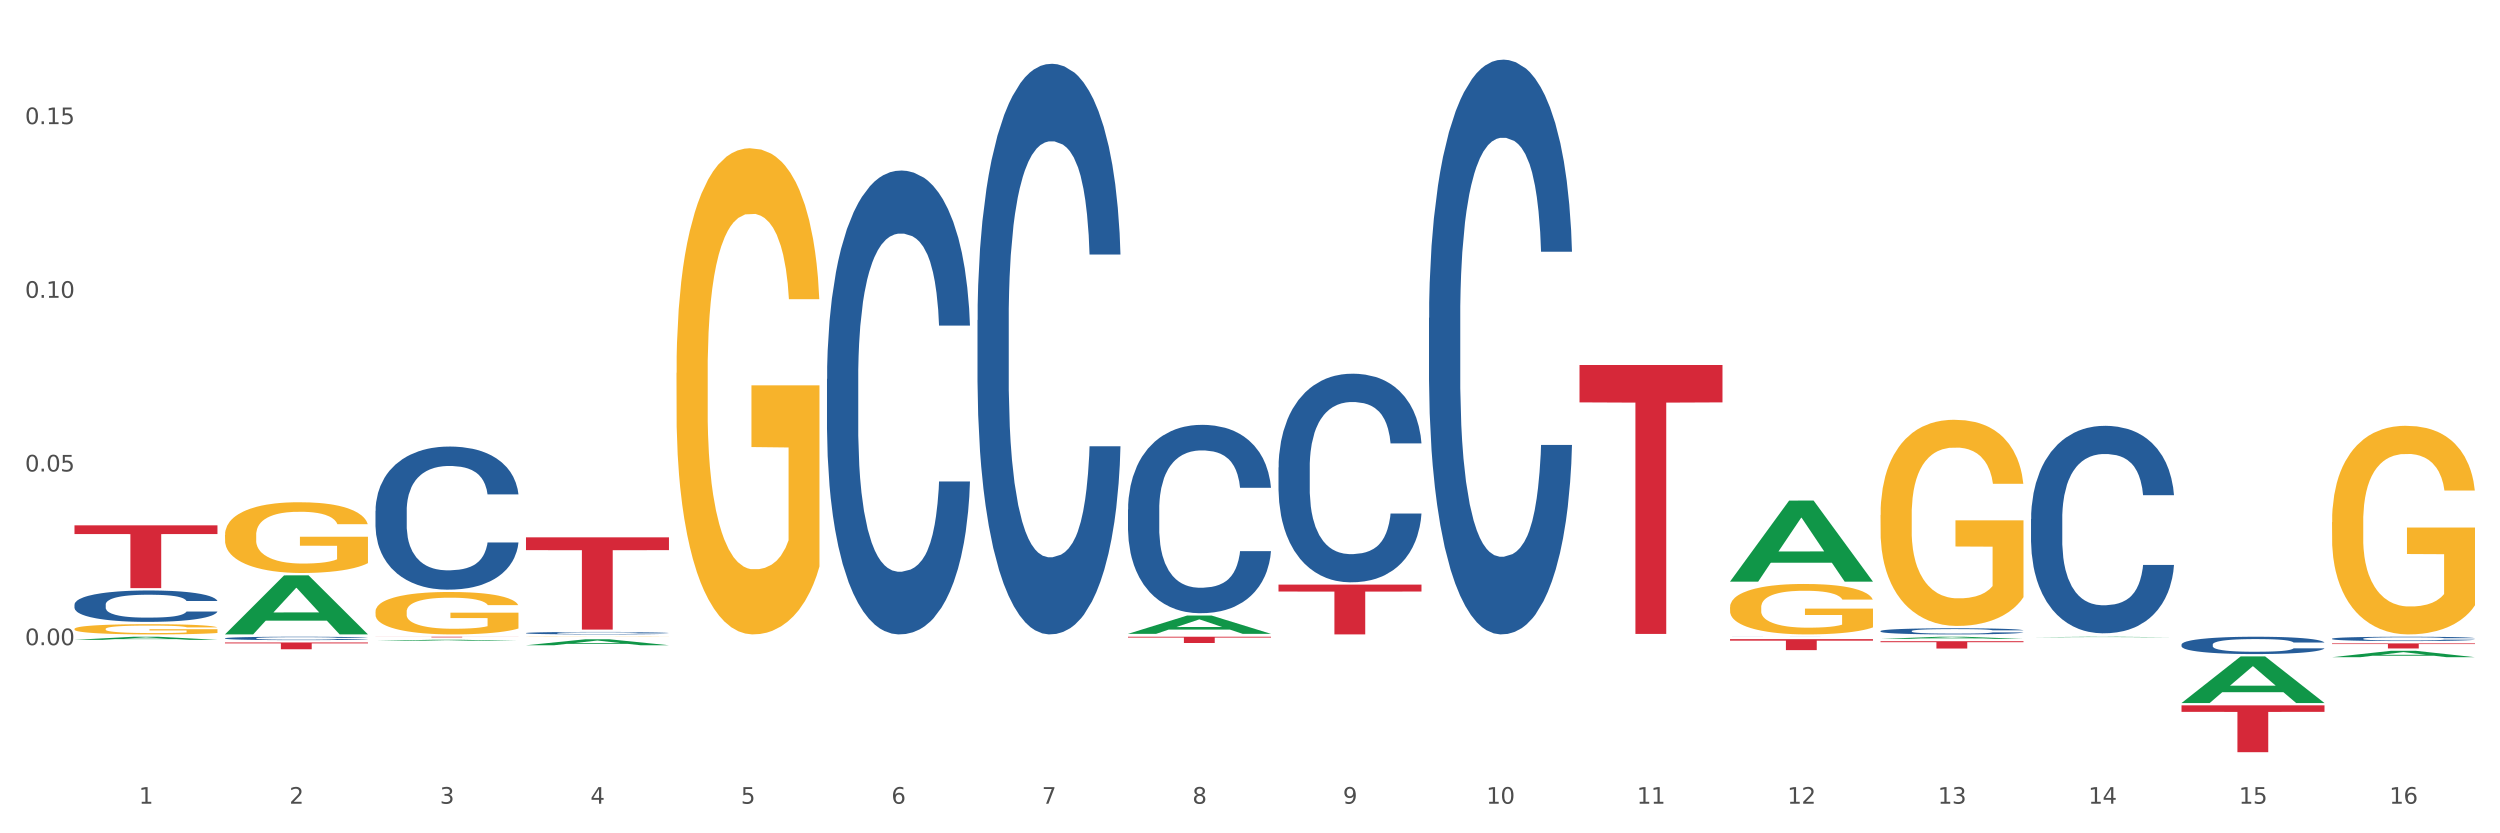 <?xml version="1.0" encoding="utf-8" standalone="no"?>
<!DOCTYPE svg PUBLIC "-//W3C//DTD SVG 1.1//EN"
  "http://www.w3.org/Graphics/SVG/1.1/DTD/svg11.dtd">
<svg xmlns:xlink="http://www.w3.org/1999/xlink" width="1080pt" height="360pt" viewBox="0 0 1080 360" xmlns="http://www.w3.org/2000/svg" version="1.1">
 <rect x="0" y="0" width="1080" height="360" fill="#333333" stroke="none"/>
 <defs>
  <style type="text/css">*{stroke-linejoin: round; stroke-linecap: butt}</style>
 </defs>
 <g id="figure_1">
  <g id="patch_1">
   <path d="M 0 360 
L 1080 360 
L 1080 0 
L 0 0 
z
" style="fill: #ffffff; stroke: #ffffff; stroke-linejoin: miter"/>
  </g>
  <g id="axes_1">
   <g id="matplotlib.axis_1">
    <g id="xtick_1">
     <g id="text_1">
      <!-- 1 -->
      <g style="fill: #4d4d4d" transform="translate(60.004 347.204) scale(0.096 -0.096)">
       <defs>
        <path id="DejaVuSans-31" d="M 794 531 
L 1825 531 
L 1825 4091 
L 703 3866 
L 703 4441 
L 1819 4666 
L 2450 4666 
L 2450 531 
L 3481 531 
L 3481 0 
L 794 0 
L 794 531 
z
" transform="scale(0.016)"/>
       </defs>
       <use xlink:href="#DejaVuSans-31"/>
      </g>
     </g>
    </g>
    <g id="xtick_2">
     <g id="text_2">
      <!-- 2 -->
      <g style="fill: #4d4d4d" transform="translate(125.021 347.204) scale(0.096 -0.096)">
       <defs>
        <path id="DejaVuSans-32" d="M 1228 531 
L 3431 531 
L 3431 0 
L 469 0 
L 469 531 
Q 828 903 1448 1529 
Q 2069 2156 2228 2338 
Q 2531 2678 2651 2914 
Q 2772 3150 2772 3378 
Q 2772 3750 2511 3984 
Q 2250 4219 1831 4219 
Q 1534 4219 1204 4116 
Q 875 4013 500 3803 
L 500 4441 
Q 881 4594 1212 4672 
Q 1544 4750 1819 4750 
Q 2544 4750 2975 4387 
Q 3406 4025 3406 3419 
Q 3406 3131 3298 2873 
Q 3191 2616 2906 2266 
Q 2828 2175 2409 1742 
Q 1991 1309 1228 531 
z
" transform="scale(0.016)"/>
       </defs>
       <use xlink:href="#DejaVuSans-32"/>
      </g>
     </g>
    </g>
    <g id="xtick_3">
     <g id="text_3">
      <!-- 3 -->
      <g style="fill: #4d4d4d" transform="translate(190.039 347.204) scale(0.096 -0.096)">
       <defs>
        <path id="DejaVuSans-33" d="M 2597 2516 
Q 3050 2419 3304 2112 
Q 3559 1806 3559 1356 
Q 3559 666 3084 287 
Q 2609 -91 1734 -91 
Q 1441 -91 1130 -33 
Q 819 25 488 141 
L 488 750 
Q 750 597 1062 519 
Q 1375 441 1716 441 
Q 2309 441 2620 675 
Q 2931 909 2931 1356 
Q 2931 1769 2642 2001 
Q 2353 2234 1838 2234 
L 1294 2234 
L 1294 2753 
L 1863 2753 
Q 2328 2753 2575 2939 
Q 2822 3125 2822 3475 
Q 2822 3834 2567 4026 
Q 2313 4219 1838 4219 
Q 1578 4219 1281 4162 
Q 984 4106 628 3988 
L 628 4550 
Q 988 4650 1302 4700 
Q 1616 4750 1894 4750 
Q 2613 4750 3031 4423 
Q 3450 4097 3450 3541 
Q 3450 3153 3228 2886 
Q 3006 2619 2597 2516 
z
" transform="scale(0.016)"/>
       </defs>
       <use xlink:href="#DejaVuSans-33"/>
      </g>
     </g>
    </g>
    <g id="xtick_4">
     <g id="text_4">
      <!-- 4 -->
      <g style="fill: #4d4d4d" transform="translate(255.056 347.204) scale(0.096 -0.096)">
       <defs>
        <path id="DejaVuSans-34" d="M 2419 4116 
L 825 1625 
L 2419 1625 
L 2419 4116 
z
M 2253 4666 
L 3047 4666 
L 3047 1625 
L 3713 1625 
L 3713 1100 
L 3047 1100 
L 3047 0 
L 2419 0 
L 2419 1100 
L 313 1100 
L 313 1709 
L 2253 4666 
z
" transform="scale(0.016)"/>
       </defs>
       <use xlink:href="#DejaVuSans-34"/>
      </g>
     </g>
    </g>
    <g id="xtick_5">
     <g id="text_5">
      <!-- 5 -->
      <g style="fill: #4d4d4d" transform="translate(320.073 347.204) scale(0.096 -0.096)">
       <defs>
        <path id="DejaVuSans-35" d="M 691 4666 
L 3169 4666 
L 3169 4134 
L 1269 4134 
L 1269 2991 
Q 1406 3038 1543 3061 
Q 1681 3084 1819 3084 
Q 2600 3084 3056 2656 
Q 3513 2228 3513 1497 
Q 3513 744 3044 326 
Q 2575 -91 1722 -91 
Q 1428 -91 1123 -41 
Q 819 9 494 109 
L 494 744 
Q 775 591 1075 516 
Q 1375 441 1709 441 
Q 2250 441 2565 725 
Q 2881 1009 2881 1497 
Q 2881 1984 2565 2268 
Q 2250 2553 1709 2553 
Q 1456 2553 1204 2497 
Q 953 2441 691 2322 
L 691 4666 
z
" transform="scale(0.016)"/>
       </defs>
       <use xlink:href="#DejaVuSans-35"/>
      </g>
     </g>
    </g>
    <g id="xtick_6">
     <g id="text_6">
      <!-- 6 -->
      <g style="fill: #4d4d4d" transform="translate(385.09 347.204) scale(0.096 -0.096)">
       <defs>
        <path id="DejaVuSans-36" d="M 2113 2584 
Q 1688 2584 1439 2293 
Q 1191 2003 1191 1497 
Q 1191 994 1439 701 
Q 1688 409 2113 409 
Q 2538 409 2786 701 
Q 3034 994 3034 1497 
Q 3034 2003 2786 2293 
Q 2538 2584 2113 2584 
z
M 3366 4563 
L 3366 3988 
Q 3128 4100 2886 4159 
Q 2644 4219 2406 4219 
Q 1781 4219 1451 3797 
Q 1122 3375 1075 2522 
Q 1259 2794 1537 2939 
Q 1816 3084 2150 3084 
Q 2853 3084 3261 2657 
Q 3669 2231 3669 1497 
Q 3669 778 3244 343 
Q 2819 -91 2113 -91 
Q 1303 -91 875 529 
Q 447 1150 447 2328 
Q 447 3434 972 4092 
Q 1497 4750 2381 4750 
Q 2619 4750 2861 4703 
Q 3103 4656 3366 4563 
z
" transform="scale(0.016)"/>
       </defs>
       <use xlink:href="#DejaVuSans-36"/>
      </g>
     </g>
    </g>
    <g id="xtick_7">
     <g id="text_7">
      <!-- 7 -->
      <g style="fill: #4d4d4d" transform="translate(450.108 347.204) scale(0.096 -0.096)">
       <defs>
        <path id="DejaVuSans-37" d="M 525 4666 
L 3525 4666 
L 3525 4397 
L 1831 0 
L 1172 0 
L 2766 4134 
L 525 4134 
L 525 4666 
z
" transform="scale(0.016)"/>
       </defs>
       <use xlink:href="#DejaVuSans-37"/>
      </g>
     </g>
    </g>
    <g id="xtick_8">
     <g id="text_8">
      <!-- 8 -->
      <g style="fill: #4d4d4d" transform="translate(515.125 347.204) scale(0.096 -0.096)">
       <defs>
        <path id="DejaVuSans-38" d="M 2034 2216 
Q 1584 2216 1326 1975 
Q 1069 1734 1069 1313 
Q 1069 891 1326 650 
Q 1584 409 2034 409 
Q 2484 409 2743 651 
Q 3003 894 3003 1313 
Q 3003 1734 2745 1975 
Q 2488 2216 2034 2216 
z
M 1403 2484 
Q 997 2584 770 2862 
Q 544 3141 544 3541 
Q 544 4100 942 4425 
Q 1341 4750 2034 4750 
Q 2731 4750 3128 4425 
Q 3525 4100 3525 3541 
Q 3525 3141 3298 2862 
Q 3072 2584 2669 2484 
Q 3125 2378 3379 2068 
Q 3634 1759 3634 1313 
Q 3634 634 3220 271 
Q 2806 -91 2034 -91 
Q 1263 -91 848 271 
Q 434 634 434 1313 
Q 434 1759 690 2068 
Q 947 2378 1403 2484 
z
M 1172 3481 
Q 1172 3119 1398 2916 
Q 1625 2713 2034 2713 
Q 2441 2713 2670 2916 
Q 2900 3119 2900 3481 
Q 2900 3844 2670 4047 
Q 2441 4250 2034 4250 
Q 1625 4250 1398 4047 
Q 1172 3844 1172 3481 
z
" transform="scale(0.016)"/>
       </defs>
       <use xlink:href="#DejaVuSans-38"/>
      </g>
     </g>
    </g>
    <g id="xtick_9">
     <g id="text_9">
      <!-- 9 -->
      <g style="fill: #4d4d4d" transform="translate(580.142 347.204) scale(0.096 -0.096)">
       <defs>
        <path id="DejaVuSans-39" d="M 703 97 
L 703 672 
Q 941 559 1184 500 
Q 1428 441 1663 441 
Q 2288 441 2617 861 
Q 2947 1281 2994 2138 
Q 2813 1869 2534 1725 
Q 2256 1581 1919 1581 
Q 1219 1581 811 2004 
Q 403 2428 403 3163 
Q 403 3881 828 4315 
Q 1253 4750 1959 4750 
Q 2769 4750 3195 4129 
Q 3622 3509 3622 2328 
Q 3622 1225 3098 567 
Q 2575 -91 1691 -91 
Q 1453 -91 1209 -44 
Q 966 3 703 97 
z
M 1959 2075 
Q 2384 2075 2632 2365 
Q 2881 2656 2881 3163 
Q 2881 3666 2632 3958 
Q 2384 4250 1959 4250 
Q 1534 4250 1286 3958 
Q 1038 3666 1038 3163 
Q 1038 2656 1286 2365 
Q 1534 2075 1959 2075 
z
" transform="scale(0.016)"/>
       </defs>
       <use xlink:href="#DejaVuSans-39"/>
      </g>
     </g>
    </g>
    <g id="xtick_10">
     <g id="text_10">
      <!-- 10 -->
      <g style="fill: #4d4d4d" transform="translate(642.105 347.204) scale(0.096 -0.096)">
       <defs>
        <path id="DejaVuSans-30" d="M 2034 4250 
Q 1547 4250 1301 3770 
Q 1056 3291 1056 2328 
Q 1056 1369 1301 889 
Q 1547 409 2034 409 
Q 2525 409 2770 889 
Q 3016 1369 3016 2328 
Q 3016 3291 2770 3770 
Q 2525 4250 2034 4250 
z
M 2034 4750 
Q 2819 4750 3233 4129 
Q 3647 3509 3647 2328 
Q 3647 1150 3233 529 
Q 2819 -91 2034 -91 
Q 1250 -91 836 529 
Q 422 1150 422 2328 
Q 422 3509 836 4129 
Q 1250 4750 2034 4750 
z
" transform="scale(0.016)"/>
       </defs>
       <use xlink:href="#DejaVuSans-31"/>
       <use xlink:href="#DejaVuSans-30" transform="translate(63.623 0)"/>
      </g>
     </g>
    </g>
    <g id="xtick_11">
     <g id="text_11">
      <!-- 11 -->
      <g style="fill: #4d4d4d" transform="translate(707.123 347.204) scale(0.096 -0.096)">
       <use xlink:href="#DejaVuSans-31"/>
       <use xlink:href="#DejaVuSans-31" transform="translate(63.623 0)"/>
      </g>
     </g>
    </g>
    <g id="xtick_12">
     <g id="text_12">
      <!-- 12 -->
      <g style="fill: #4d4d4d" transform="translate(772.14 347.204) scale(0.096 -0.096)">
       <use xlink:href="#DejaVuSans-31"/>
       <use xlink:href="#DejaVuSans-32" transform="translate(63.623 0)"/>
      </g>
     </g>
    </g>
    <g id="xtick_13">
     <g id="text_13">
      <!-- 13 -->
      <g style="fill: #4d4d4d" transform="translate(837.157 347.204) scale(0.096 -0.096)">
       <use xlink:href="#DejaVuSans-31"/>
       <use xlink:href="#DejaVuSans-33" transform="translate(63.623 0)"/>
      </g>
     </g>
    </g>
    <g id="xtick_14">
     <g id="text_14">
      <!-- 14 -->
      <g style="fill: #4d4d4d" transform="translate(902.174 347.204) scale(0.096 -0.096)">
       <use xlink:href="#DejaVuSans-31"/>
       <use xlink:href="#DejaVuSans-34" transform="translate(63.623 0)"/>
      </g>
     </g>
    </g>
    <g id="xtick_15">
     <g id="text_15">
      <!-- 15 -->
      <g style="fill: #4d4d4d" transform="translate(967.192 347.204) scale(0.096 -0.096)">
       <use xlink:href="#DejaVuSans-31"/>
       <use xlink:href="#DejaVuSans-35" transform="translate(63.623 0)"/>
      </g>
     </g>
    </g>
    <g id="xtick_16">
     <g id="text_16">
      <!-- 16 -->
      <g style="fill: #4d4d4d" transform="translate(1032.209 347.204) scale(0.096 -0.096)">
       <use xlink:href="#DejaVuSans-31"/>
       <use xlink:href="#DejaVuSans-36" transform="translate(63.623 0)"/>
      </g>
     </g>
    </g>
    <g id="xtick_17"/>
    <g id="xtick_18"/>
    <g id="xtick_19"/>
    <g id="xtick_20"/>
    <g id="xtick_21"/>
    <g id="xtick_22"/>
    <g id="xtick_23"/>
    <g id="xtick_24"/>
    <g id="xtick_25"/>
    <g id="xtick_26"/>
    <g id="xtick_27"/>
    <g id="xtick_28"/>
    <g id="xtick_29"/>
    <g id="xtick_30"/>
    <g id="xtick_31"/>
   </g>
   <g id="matplotlib.axis_2">
    <g id="ytick_1">
     <g id="text_17">
      <!-- 0.00 -->
      <g style="fill: #4d4d4d" transform="translate(10.8 278.714) scale(0.096 -0.096)">
       <defs>
        <path id="DejaVuSans-2e" d="M 684 794 
L 1344 794 
L 1344 0 
L 684 0 
L 684 794 
z
" transform="scale(0.016)"/>
       </defs>
       <use xlink:href="#DejaVuSans-30"/>
       <use xlink:href="#DejaVuSans-2e" transform="translate(63.623 0)"/>
       <use xlink:href="#DejaVuSans-30" transform="translate(95.41 0)"/>
       <use xlink:href="#DejaVuSans-30" transform="translate(159.033 0)"/>
      </g>
     </g>
    </g>
    <g id="ytick_2">
     <g id="text_18">
      <!-- 0.05 -->
      <g style="fill: #4d4d4d" transform="translate(10.8 203.685) scale(0.096 -0.096)">
       <use xlink:href="#DejaVuSans-30"/>
       <use xlink:href="#DejaVuSans-2e" transform="translate(63.623 0)"/>
       <use xlink:href="#DejaVuSans-30" transform="translate(95.41 0)"/>
       <use xlink:href="#DejaVuSans-35" transform="translate(159.033 0)"/>
      </g>
     </g>
    </g>
    <g id="ytick_3">
     <g id="text_19">
      <!-- 0.10 -->
      <g style="fill: #4d4d4d" transform="translate(10.8 128.656) scale(0.096 -0.096)">
       <use xlink:href="#DejaVuSans-30"/>
       <use xlink:href="#DejaVuSans-2e" transform="translate(63.623 0)"/>
       <use xlink:href="#DejaVuSans-31" transform="translate(95.41 0)"/>
       <use xlink:href="#DejaVuSans-30" transform="translate(159.033 0)"/>
      </g>
     </g>
    </g>
    <g id="ytick_4">
     <g id="text_20">
      <!-- 0.15 -->
      <g style="fill: #4d4d4d" transform="translate(10.8 53.626) scale(0.096 -0.096)">
       <use xlink:href="#DejaVuSans-30"/>
       <use xlink:href="#DejaVuSans-2e" transform="translate(63.623 0)"/>
       <use xlink:href="#DejaVuSans-31" transform="translate(95.41 0)"/>
       <use xlink:href="#DejaVuSans-35" transform="translate(159.033 0)"/>
      </g>
     </g>
    </g>
    <g id="ytick_5"/>
    <g id="ytick_6"/>
    <g id="ytick_7"/>
    <g id="ytick_8"/>
   </g>
   <g id="PolyCollection_1">
    <path d="M 32.175 276.414 
L 32.239 276.412 
L 57.709 275.068 
L 68.28 275.067 
L 93.941 276.416 
L 81.715 276.416 
L 76.176 276.102 
L 49.877 276.102 
L 49.686 276.107 
L 44.337 276.416 
L 32.175 276.416 
L 32.175 276.414 
L 53.188 275.914 
L 72.864 275.913 
L 63.122 275.355 
L 62.995 275.352 
L 62.867 275.356 
L 53.125 275.913 
L 53.188 275.914 
L 32.175 276.414 
z
" clip-path="url(#pfcab802853)" style="fill: #109648"/>
    <path d="M 812.382 276.998 
L 874.148 276.998 
L 874.148 277.437 
L 849.852 277.44 
L 849.852 280.161 
L 836.532 280.161 
L 836.532 277.44 
L 812.382 277.437 
L 812.382 277.001 
L 812.382 276.998 
z
" clip-path="url(#pfcab802853)" style="fill: #d62839"/>
    <path d="M 747.365 276.11 
L 809.131 276.11 
L 809.131 276.768 
L 784.834 276.773 
L 784.834 280.848 
L 771.515 280.848 
L 771.515 276.773 
L 747.365 276.768 
L 747.365 276.114 
L 747.365 276.11 
z
" clip-path="url(#pfcab802853)" style="fill: #d62839"/>
    <path d="M 682.347 157.682 
L 744.114 157.682 
L 744.114 173.826 
L 719.817 173.935 
L 719.817 273.851 
L 706.498 273.851 
L 706.498 173.935 
L 682.347 173.826 
L 682.347 157.791 
L 682.347 157.682 
z
" clip-path="url(#pfcab802853)" style="fill: #d62839"/>
    <path d="M 552.313 252.561 
L 614.079 252.561 
L 614.079 255.55 
L 589.783 255.57 
L 589.783 274.07 
L 576.463 274.07 
L 576.463 255.57 
L 552.313 255.55 
L 552.313 252.581 
L 552.313 252.561 
z
" clip-path="url(#pfcab802853)" style="fill: #d62839"/>
    <path d="M 487.296 275.067 
L 549.062 275.067 
L 549.062 275.443 
L 524.765 275.445 
L 524.765 277.77 
L 511.446 277.77 
L 511.446 275.445 
L 487.296 275.443 
L 487.296 275.07 
L 487.296 275.067 
z
" clip-path="url(#pfcab802853)" style="fill: #d62839"/>
    <path d="M 227.227 232.115 
L 288.993 232.115 
L 288.993 237.658 
L 264.696 237.695 
L 264.696 271.998 
L 251.377 271.998 
L 251.377 237.695 
L 227.227 237.658 
L 227.227 232.153 
L 227.227 232.115 
z
" clip-path="url(#pfcab802853)" style="fill: #d62839"/>
    <path d="M 162.209 275.067 
L 223.976 275.067 
L 223.976 275.107 
L 199.679 275.108 
L 199.679 275.356 
L 186.36 275.356 
L 186.36 275.108 
L 162.209 275.107 
L 162.209 275.067 
L 162.209 275.067 
z
" clip-path="url(#pfcab802853)" style="fill: #d62839"/>
    <path d="M 97.192 277.541 
L 158.959 277.541 
L 158.959 277.951 
L 134.662 277.954 
L 134.662 280.496 
L 121.343 280.496 
L 121.343 277.954 
L 97.192 277.951 
L 97.192 277.544 
L 97.192 277.541 
z
" clip-path="url(#pfcab802853)" style="fill: #d62839"/>
    <path d="M 32.175 226.933 
L 93.941 226.933 
L 93.941 230.706 
L 69.645 230.732 
L 69.645 254.084 
L 56.325 254.084 
L 56.325 230.732 
L 32.175 230.706 
L 32.175 226.958 
L 32.175 226.933 
z
" clip-path="url(#pfcab802853)" style="fill: #d62839"/>
    <path d="M 32.175 261.179 
L 32.248 261.167 
L 32.248 260.82 
L 32.467 260.349 
L 33.27 259.481 
L 34.292 258.824 
L 36.045 258.056 
L 36.994 257.734 
L 38.235 257.374 
L 40.79 256.792 
L 43.711 256.296 
L 45.755 256.023 
L 47.288 255.85 
L 50.72 255.54 
L 52.691 255.404 
L 54.735 255.292 
L 56.487 255.218 
L 59.408 255.131 
L 61.744 255.094 
L 64.445 255.082 
L 66.709 255.094 
L 69.702 255.144 
L 74.083 255.292 
L 75.762 255.379 
L 78.025 255.528 
L 80.362 255.726 
L 82.26 255.924 
L 84.45 256.209 
L 86.713 256.581 
L 88.904 257.052 
L 90.437 257.486 
L 91.678 257.945 
L 92.773 258.502 
L 93.576 259.11 
L 93.941 259.618 
L 80.581 259.618 
L 80.216 259.159 
L 79.485 258.663 
L 78.755 258.329 
L 77.952 258.056 
L 76.711 257.746 
L 75.616 257.548 
L 73.791 257.312 
L 72.111 257.164 
L 70.724 257.077 
L 69.045 257.003 
L 65.468 256.928 
L 62.912 256.928 
L 61.306 256.953 
L 59.335 257.015 
L 57.655 257.102 
L 55.684 257.25 
L 54.151 257.412 
L 52.618 257.622 
L 51.742 257.771 
L 50.427 258.044 
L 49.551 258.267 
L 48.383 258.651 
L 47.726 258.924 
L 46.558 259.63 
L 46.047 260.151 
L 45.828 260.51 
L 45.682 260.907 
L 45.682 262.84 
L 46.12 263.708 
L 46.485 264.079 
L 47.069 264.501 
L 48.164 265.046 
L 49.77 265.579 
L 51.45 265.963 
L 52.837 266.199 
L 54.151 266.372 
L 55.465 266.509 
L 57.071 266.633 
L 58.386 266.707 
L 60.357 266.781 
L 62.693 266.818 
L 64.518 266.818 
L 68.242 266.756 
L 69.921 266.694 
L 71.527 266.608 
L 73.28 266.471 
L 74.667 266.323 
L 75.47 266.211 
L 76.784 265.976 
L 77.806 265.728 
L 78.682 265.443 
L 79.266 265.195 
L 79.923 264.823 
L 80.435 264.402 
L 80.581 264.179 
L 93.941 264.179 
L 93.649 264.625 
L 93.138 265.059 
L 92.116 265.641 
L 91.313 265.976 
L 90.072 266.385 
L 88.758 266.732 
L 86.932 267.116 
L 85.253 267.401 
L 83.501 267.649 
L 81.603 267.872 
L 78.171 268.182 
L 76.93 268.268 
L 74.302 268.417 
L 72.257 268.504 
L 69.264 268.591 
L 66.198 268.64 
L 62.985 268.653 
L 60.138 268.628 
L 56.998 268.554 
L 55.027 268.479 
L 52.837 268.368 
L 50.281 268.194 
L 47.872 267.983 
L 45.609 267.736 
L 43.492 267.451 
L 41.52 267.128 
L 38.965 266.595 
L 37.067 266.075 
L 35.679 265.591 
L 34.73 265.182 
L 33.781 264.662 
L 33.27 264.303 
L 32.467 263.435 
L 32.175 262.629 
L 32.175 261.179 
z
" clip-path="url(#pfcab802853)" style="fill: #255c99"/>
    <path d="M 97.192 275.731 
L 97.265 275.729 
L 97.265 275.691 
L 97.484 275.64 
L 98.287 275.546 
L 99.31 275.474 
L 101.062 275.391 
L 102.011 275.356 
L 103.252 275.317 
L 105.807 275.253 
L 108.728 275.199 
L 110.772 275.17 
L 112.305 275.151 
L 115.737 275.117 
L 117.708 275.102 
L 119.752 275.09 
L 121.505 275.082 
L 124.425 275.073 
L 126.761 275.069 
L 129.463 275.067 
L 131.726 275.069 
L 134.719 275.074 
L 139.1 275.09 
L 140.779 275.1 
L 143.042 275.116 
L 145.379 275.137 
L 147.277 275.159 
L 149.467 275.19 
L 151.731 275.23 
L 153.921 275.282 
L 155.454 275.329 
L 156.695 275.379 
L 157.79 275.439 
L 158.594 275.505 
L 158.959 275.561 
L 145.598 275.561 
L 145.233 275.511 
L 144.503 275.457 
L 143.773 275.42 
L 142.969 275.391 
L 141.728 275.357 
L 140.633 275.335 
L 138.808 275.31 
L 137.129 275.294 
L 135.741 275.284 
L 134.062 275.276 
L 130.485 275.268 
L 127.929 275.268 
L 126.323 275.271 
L 124.352 275.277 
L 122.673 275.287 
L 120.701 275.303 
L 119.168 275.321 
L 117.635 275.344 
L 116.759 275.36 
L 115.445 275.389 
L 114.569 275.414 
L 113.4 275.455 
L 112.743 275.485 
L 111.575 275.562 
L 111.064 275.619 
L 110.845 275.658 
L 110.699 275.701 
L 110.699 275.911 
L 111.137 276.006 
L 111.502 276.046 
L 112.086 276.092 
L 113.181 276.151 
L 114.788 276.209 
L 116.467 276.251 
L 117.854 276.277 
L 119.168 276.295 
L 120.482 276.31 
L 122.089 276.324 
L 123.403 276.332 
L 125.374 276.34 
L 127.71 276.344 
L 129.536 276.344 
L 133.259 276.337 
L 134.938 276.331 
L 136.545 276.321 
L 138.297 276.306 
L 139.684 276.29 
L 140.487 276.278 
L 141.801 276.252 
L 142.823 276.225 
L 143.7 276.194 
L 144.284 276.167 
L 144.941 276.127 
L 145.452 276.081 
L 145.598 276.057 
L 158.959 276.057 
L 158.667 276.105 
L 158.156 276.153 
L 157.133 276.216 
L 156.33 276.252 
L 155.089 276.297 
L 153.775 276.335 
L 151.95 276.376 
L 150.27 276.407 
L 148.518 276.434 
L 146.62 276.459 
L 143.188 276.492 
L 141.947 276.502 
L 139.319 276.518 
L 137.275 276.527 
L 134.281 276.537 
L 131.215 276.542 
L 128.002 276.544 
L 125.155 276.541 
L 122.016 276.533 
L 120.044 276.525 
L 117.854 276.513 
L 115.299 276.494 
L 112.889 276.471 
L 110.626 276.444 
L 108.509 276.413 
L 106.538 276.378 
L 103.982 276.32 
L 102.084 276.263 
L 100.697 276.211 
L 99.748 276.166 
L 98.798 276.109 
L 98.287 276.07 
L 97.484 275.976 
L 97.192 275.888 
L 97.192 275.731 
z
" clip-path="url(#pfcab802853)" style="fill: #255c99"/>
    <path d="M 32.175 271.692 
L 32.248 271.688 
L 32.248 271.543 
L 32.394 271.418 
L 33.123 271.115 
L 34.217 270.865 
L 35.019 270.732 
L 35.821 270.623 
L 36.769 270.514 
L 37.936 270.401 
L 40.051 270.235 
L 41.363 270.15 
L 42.968 270.062 
L 45.885 269.932 
L 47.999 269.86 
L 50.187 269.799 
L 53.76 269.727 
L 56.094 269.694 
L 58.573 269.67 
L 61.563 269.654 
L 63.824 269.65 
L 68.783 269.662 
L 73.012 269.698 
L 75.054 269.727 
L 77.679 269.775 
L 79.065 269.807 
L 81.326 269.872 
L 83.659 269.957 
L 85.263 270.029 
L 87.67 270.167 
L 89.493 270.304 
L 91.17 270.473 
L 92.045 270.59 
L 92.702 270.699 
L 93.285 270.825 
L 93.868 271.022 
L 80.742 271.022 
L 80.232 270.881 
L 79.43 270.748 
L 78.263 270.619 
L 77.242 270.538 
L 75.492 270.437 
L 73.887 270.372 
L 72.21 270.324 
L 70.168 270.284 
L 68.564 270.263 
L 66.303 270.247 
L 61.855 270.251 
L 58.865 270.284 
L 56.823 270.324 
L 55.511 270.36 
L 54.344 270.401 
L 53.031 270.457 
L 51.5 270.542 
L 50.406 270.619 
L 49.312 270.716 
L 48.437 270.812 
L 47.635 270.925 
L 46.979 271.047 
L 46.468 271.172 
L 46.031 271.325 
L 45.666 271.579 
L 45.666 272.132 
L 45.812 272.258 
L 46.176 272.423 
L 46.614 272.548 
L 47.343 272.698 
L 47.999 272.798 
L 49.239 272.944 
L 50.625 273.065 
L 51.719 273.142 
L 52.812 273.206 
L 54.708 273.295 
L 56.823 273.368 
L 58.646 273.412 
L 61.126 273.452 
L 62.803 273.468 
L 64.261 273.477 
L 67.835 273.477 
L 70.387 273.464 
L 73.231 273.436 
L 75.419 273.4 
L 77.242 273.355 
L 79.284 273.283 
L 80.596 273.214 
L 80.596 272.371 
L 64.553 272.367 
L 64.553 271.805 
L 93.941 271.805 
L 93.941 273.452 
L 92.702 273.537 
L 91.316 273.614 
L 89.858 273.682 
L 87.67 273.767 
L 85.045 273.848 
L 82.711 273.904 
L 80.232 273.953 
L 77.315 273.997 
L 73.523 274.038 
L 71.189 274.054 
L 68.272 274.066 
L 64.845 274.07 
L 61.855 274.062 
L 58.938 274.042 
L 55.875 274.005 
L 52.885 273.953 
L 50.625 273.9 
L 48.364 273.836 
L 45.958 273.751 
L 44.062 273.67 
L 42.603 273.598 
L 40.999 273.505 
L 39.249 273.384 
L 37.936 273.275 
L 36.769 273.162 
L 35.529 273.016 
L 34.654 272.891 
L 33.779 272.734 
L 33.269 272.617 
L 32.685 272.435 
L 32.248 272.181 
L 32.175 271.692 
z
" clip-path="url(#pfcab802853)" style="fill: #f7b32b"/>
    <path d="M 227.227 273.478 
L 227.3 273.477 
L 227.3 273.45 
L 227.519 273.412 
L 228.322 273.344 
L 229.344 273.292 
L 231.096 273.231 
L 232.045 273.205 
L 233.287 273.177 
L 235.842 273.131 
L 238.762 273.092 
L 240.807 273.07 
L 242.34 273.056 
L 245.771 273.032 
L 247.743 273.021 
L 249.787 273.012 
L 251.539 273.006 
L 254.459 272.999 
L 256.796 272.996 
L 259.497 272.995 
L 261.76 272.996 
L 264.754 273 
L 269.134 273.012 
L 270.814 273.019 
L 273.077 273.031 
L 275.413 273.046 
L 277.312 273.062 
L 279.502 273.085 
L 281.765 273.114 
L 283.955 273.151 
L 285.489 273.186 
L 286.73 273.222 
L 287.825 273.266 
L 288.628 273.314 
L 288.993 273.355 
L 275.632 273.355 
L 275.267 273.318 
L 274.537 273.279 
L 273.807 273.253 
L 273.004 273.231 
L 271.763 273.206 
L 270.668 273.191 
L 268.842 273.172 
L 267.163 273.16 
L 265.776 273.153 
L 264.097 273.148 
L 260.519 273.142 
L 257.964 273.142 
L 256.358 273.144 
L 254.386 273.149 
L 252.707 273.155 
L 250.736 273.167 
L 249.203 273.18 
L 247.669 273.197 
L 246.793 273.208 
L 245.479 273.23 
L 244.603 273.248 
L 243.435 273.278 
L 242.778 273.3 
L 241.61 273.356 
L 241.099 273.397 
L 240.88 273.425 
L 240.734 273.457 
L 240.734 273.61 
L 241.172 273.678 
L 241.537 273.708 
L 242.121 273.741 
L 243.216 273.784 
L 244.822 273.827 
L 246.501 273.857 
L 247.889 273.876 
L 249.203 273.889 
L 250.517 273.9 
L 252.123 273.91 
L 253.437 273.916 
L 255.409 273.922 
L 257.745 273.925 
L 259.57 273.925 
L 263.294 273.92 
L 264.973 273.915 
L 266.579 273.908 
L 268.331 273.897 
L 269.718 273.885 
L 270.522 273.877 
L 271.836 273.858 
L 272.858 273.838 
L 273.734 273.816 
L 274.318 273.796 
L 274.975 273.767 
L 275.486 273.733 
L 275.632 273.716 
L 288.993 273.716 
L 288.701 273.751 
L 288.19 273.785 
L 287.168 273.831 
L 286.365 273.858 
L 285.124 273.89 
L 283.809 273.918 
L 281.984 273.948 
L 280.305 273.971 
L 278.553 273.99 
L 276.654 274.008 
L 273.223 274.033 
L 271.982 274.04 
L 269.353 274.051 
L 267.309 274.058 
L 264.316 274.065 
L 261.249 274.069 
L 258.037 274.07 
L 255.19 274.068 
L 252.05 274.062 
L 250.079 274.056 
L 247.889 274.047 
L 245.333 274.034 
L 242.924 274.017 
L 240.661 273.997 
L 238.543 273.975 
L 236.572 273.949 
L 234.017 273.907 
L 232.118 273.866 
L 230.731 273.828 
L 229.782 273.795 
L 228.833 273.754 
L 228.322 273.726 
L 227.519 273.657 
L 227.227 273.593 
L 227.227 273.478 
z
" clip-path="url(#pfcab802853)" style="fill: #255c99"/>
    <path d="M 357.261 163.71 
L 357.334 163.527 
L 357.334 158.403 
L 357.553 151.448 
L 358.356 138.637 
L 359.378 128.937 
L 361.131 117.59 
L 362.08 112.831 
L 363.321 107.524 
L 365.876 98.922 
L 368.797 91.601 
L 370.841 87.575 
L 372.374 85.013 
L 375.806 80.437 
L 377.777 78.424 
L 379.821 76.777 
L 381.574 75.679 
L 384.494 74.397 
L 386.83 73.848 
L 389.532 73.665 
L 391.795 73.848 
L 394.788 74.581 
L 399.169 76.777 
L 400.848 78.058 
L 403.111 80.254 
L 405.448 83.182 
L 407.346 86.111 
L 409.536 90.32 
L 411.8 95.811 
L 413.99 102.765 
L 415.523 109.171 
L 416.764 115.943 
L 417.859 124.178 
L 418.663 133.146 
L 419.028 140.65 
L 405.667 140.65 
L 405.302 133.878 
L 404.572 126.558 
L 403.842 121.616 
L 403.038 117.59 
L 401.797 113.014 
L 400.702 110.086 
L 398.877 106.609 
L 397.198 104.412 
L 395.81 103.131 
L 394.131 102.033 
L 390.554 100.935 
L 387.998 100.935 
L 386.392 101.301 
L 384.421 102.216 
L 382.742 103.497 
L 380.77 105.694 
L 379.237 108.073 
L 377.704 111.184 
L 376.828 113.38 
L 375.514 117.407 
L 374.638 120.701 
L 373.469 126.375 
L 372.812 130.401 
L 371.644 140.833 
L 371.133 148.52 
L 370.914 153.827 
L 370.768 159.684 
L 370.768 188.235 
L 371.206 201.046 
L 371.571 206.536 
L 372.155 212.759 
L 373.25 220.812 
L 374.857 228.682 
L 376.536 234.355 
L 377.923 237.832 
L 379.237 240.395 
L 380.551 242.408 
L 382.158 244.238 
L 383.472 245.336 
L 385.443 246.434 
L 387.779 246.983 
L 389.605 246.983 
L 393.328 246.068 
L 395.007 245.153 
L 396.614 243.872 
L 398.366 241.859 
L 399.753 239.663 
L 400.556 238.015 
L 401.87 234.538 
L 402.892 230.878 
L 403.769 226.668 
L 404.353 223.008 
L 405.01 217.517 
L 405.521 211.295 
L 405.667 208 
L 419.028 208 
L 418.736 214.589 
L 418.224 220.995 
L 417.202 229.597 
L 416.399 234.538 
L 415.158 240.578 
L 413.844 245.702 
L 412.019 251.376 
L 410.339 255.585 
L 408.587 259.245 
L 406.689 262.54 
L 403.257 267.115 
L 402.016 268.396 
L 399.388 270.593 
L 397.344 271.874 
L 394.35 273.155 
L 391.284 273.887 
L 388.071 274.07 
L 385.224 273.704 
L 382.085 272.606 
L 380.113 271.508 
L 377.923 269.861 
L 375.368 267.298 
L 372.958 264.187 
L 370.695 260.527 
L 368.578 256.317 
L 366.606 251.559 
L 364.051 243.689 
L 362.153 236.002 
L 360.766 228.865 
L 359.817 222.825 
L 358.867 215.138 
L 358.356 209.831 
L 357.553 197.019 
L 357.261 185.123 
L 357.261 163.71 
z
" clip-path="url(#pfcab802853)" style="fill: #255c99"/>
    <path d="M 942.416 304.716 
L 1004.183 304.716 
L 1004.183 307.527 
L 979.886 307.546 
L 979.886 324.95 
L 966.567 324.95 
L 966.567 307.546 
L 942.416 307.527 
L 942.416 304.735 
L 942.416 304.716 
z
" clip-path="url(#pfcab802853)" style="fill: #d62839"/>
    <path d="M 422.278 138.316 
L 422.351 138.091 
L 422.351 131.787 
L 422.57 123.232 
L 423.374 107.473 
L 424.396 95.541 
L 426.148 81.583 
L 427.097 75.729 
L 428.338 69.2 
L 430.894 58.619 
L 433.814 49.614 
L 435.858 44.661 
L 437.391 41.509 
L 440.823 35.881 
L 442.794 33.404 
L 444.839 31.378 
L 446.591 30.027 
L 449.511 28.452 
L 451.847 27.776 
L 454.549 27.551 
L 456.812 27.776 
L 459.806 28.677 
L 464.186 31.378 
L 465.865 32.954 
L 468.129 35.656 
L 470.465 39.258 
L 472.363 42.86 
L 474.554 48.038 
L 476.817 54.792 
L 479.007 63.347 
L 480.54 71.226 
L 481.782 79.556 
L 482.877 89.687 
L 483.68 100.719 
L 484.045 109.949 
L 470.684 109.949 
L 470.319 101.619 
L 469.589 92.614 
L 468.859 86.535 
L 468.056 81.583 
L 466.814 75.954 
L 465.719 72.352 
L 463.894 68.075 
L 462.215 65.373 
L 460.828 63.797 
L 459.148 62.446 
L 455.571 61.096 
L 453.016 61.096 
L 451.409 61.546 
L 449.438 62.671 
L 447.759 64.247 
L 445.788 66.949 
L 444.254 69.876 
L 442.721 73.703 
L 441.845 76.405 
L 440.531 81.357 
L 439.655 85.41 
L 438.487 92.389 
L 437.83 97.342 
L 436.661 110.174 
L 436.15 119.63 
L 435.931 126.159 
L 435.785 133.363 
L 435.785 168.483 
L 436.223 184.242 
L 436.588 190.996 
L 437.172 198.651 
L 438.268 208.557 
L 439.874 218.237 
L 441.553 225.216 
L 442.94 229.494 
L 444.254 232.646 
L 445.569 235.122 
L 447.175 237.374 
L 448.489 238.724 
L 450.46 240.075 
L 452.797 240.75 
L 454.622 240.75 
L 458.345 239.625 
L 460.025 238.499 
L 461.631 236.923 
L 463.383 234.447 
L 464.77 231.745 
L 465.573 229.719 
L 466.887 225.442 
L 467.91 220.939 
L 468.786 215.761 
L 469.37 211.258 
L 470.027 204.504 
L 470.538 196.85 
L 470.684 192.797 
L 484.045 192.797 
L 483.753 200.902 
L 483.242 208.782 
L 482.22 219.363 
L 481.416 225.442 
L 480.175 232.871 
L 478.861 239.175 
L 477.036 246.154 
L 475.357 251.332 
L 473.604 255.834 
L 471.706 259.887 
L 468.275 265.515 
L 467.034 267.091 
L 464.405 269.792 
L 462.361 271.368 
L 459.367 272.944 
L 456.301 273.845 
L 453.089 274.07 
L 450.241 273.62 
L 447.102 272.269 
L 445.131 270.918 
L 442.94 268.892 
L 440.385 265.74 
L 437.976 261.913 
L 435.712 257.41 
L 433.595 252.232 
L 431.624 246.379 
L 429.068 236.698 
L 427.17 227.243 
L 425.783 218.462 
L 424.834 211.033 
L 423.885 201.578 
L 423.374 195.049 
L 422.57 179.29 
L 422.278 164.656 
L 422.278 138.316 
z
" clip-path="url(#pfcab802853)" style="fill: #255c99"/>
    <path d="M 552.313 201.931 
L 552.386 201.849 
L 552.386 199.545 
L 552.605 196.417 
L 553.408 190.655 
L 554.43 186.293 
L 556.182 181.19 
L 557.132 179.049 
L 558.373 176.663 
L 560.928 172.794 
L 563.848 169.502 
L 565.893 167.691 
L 567.426 166.538 
L 570.857 164.481 
L 572.829 163.575 
L 574.873 162.835 
L 576.625 162.341 
L 579.546 161.765 
L 581.882 161.518 
L 584.583 161.435 
L 586.847 161.518 
L 589.84 161.847 
L 594.221 162.835 
L 595.9 163.411 
L 598.163 164.398 
L 600.499 165.715 
L 602.398 167.032 
L 604.588 168.925 
L 606.851 171.395 
L 609.042 174.522 
L 610.575 177.403 
L 611.816 180.449 
L 612.911 184.153 
L 613.714 188.186 
L 614.079 191.56 
L 600.718 191.56 
L 600.353 188.515 
L 599.623 185.223 
L 598.893 183 
L 598.09 181.19 
L 596.849 179.132 
L 595.754 177.815 
L 593.929 176.251 
L 592.249 175.263 
L 590.862 174.687 
L 589.183 174.193 
L 585.605 173.699 
L 583.05 173.699 
L 581.444 173.864 
L 579.473 174.276 
L 577.793 174.852 
L 575.822 175.839 
L 574.289 176.909 
L 572.756 178.309 
L 571.88 179.296 
L 570.565 181.107 
L 569.689 182.589 
L 568.521 185.14 
L 567.864 186.951 
L 566.696 191.643 
L 566.185 195.1 
L 565.966 197.487 
L 565.82 200.121 
L 565.82 212.961 
L 566.258 218.723 
L 566.623 221.192 
L 567.207 223.99 
L 568.302 227.612 
L 569.908 231.151 
L 571.588 233.703 
L 572.975 235.267 
L 574.289 236.419 
L 575.603 237.325 
L 577.209 238.148 
L 578.523 238.641 
L 580.495 239.135 
L 582.831 239.382 
L 584.656 239.382 
L 588.38 238.971 
L 590.059 238.559 
L 591.665 237.983 
L 593.418 237.078 
L 594.805 236.09 
L 595.608 235.349 
L 596.922 233.785 
L 597.944 232.139 
L 598.82 230.246 
L 599.404 228.6 
L 600.061 226.13 
L 600.572 223.332 
L 600.718 221.85 
L 614.079 221.85 
L 613.787 224.813 
L 613.276 227.694 
L 612.254 231.563 
L 611.451 233.785 
L 610.21 236.501 
L 608.896 238.806 
L 607.07 241.358 
L 605.391 243.251 
L 603.639 244.897 
L 601.741 246.379 
L 598.309 248.436 
L 597.068 249.012 
L 594.44 250 
L 592.395 250.576 
L 589.402 251.152 
L 586.336 251.482 
L 583.123 251.564 
L 580.276 251.399 
L 577.136 250.906 
L 575.165 250.412 
L 572.975 249.671 
L 570.419 248.519 
L 568.01 247.119 
L 565.747 245.473 
L 563.629 243.58 
L 561.658 241.44 
L 559.103 237.901 
L 557.205 234.444 
L 555.817 231.234 
L 554.868 228.517 
L 553.919 225.06 
L 553.408 222.673 
L 552.605 216.912 
L 552.313 211.562 
L 552.313 201.931 
z
" clip-path="url(#pfcab802853)" style="fill: #255c99"/>
    <path d="M 617.33 137.329 
L 617.403 137.102 
L 617.403 130.753 
L 617.622 122.136 
L 618.425 106.262 
L 619.447 94.243 
L 621.2 80.184 
L 622.149 74.288 
L 623.39 67.711 
L 625.945 57.053 
L 628.866 47.983 
L 630.91 42.994 
L 632.443 39.819 
L 635.875 34.15 
L 637.846 31.655 
L 639.89 29.615 
L 641.642 28.254 
L 644.563 26.667 
L 646.899 25.986 
L 649.601 25.759 
L 651.864 25.986 
L 654.857 26.893 
L 659.238 29.615 
L 660.917 31.202 
L 663.18 33.923 
L 665.517 37.551 
L 667.415 41.18 
L 669.605 46.395 
L 671.869 53.198 
L 674.059 61.816 
L 675.592 69.752 
L 676.833 78.143 
L 677.928 88.347 
L 678.732 99.459 
L 679.097 108.756 
L 665.736 108.756 
L 665.371 100.366 
L 664.641 91.295 
L 663.91 85.173 
L 663.107 80.184 
L 661.866 74.515 
L 660.771 70.886 
L 658.946 66.578 
L 657.267 63.856 
L 655.879 62.269 
L 654.2 60.908 
L 650.623 59.548 
L 648.067 59.548 
L 646.461 60.001 
L 644.49 61.135 
L 642.811 62.723 
L 640.839 65.444 
L 639.306 68.392 
L 637.773 72.247 
L 636.897 74.968 
L 635.583 79.957 
L 634.707 84.039 
L 633.538 91.069 
L 632.881 96.057 
L 631.713 108.983 
L 631.202 118.507 
L 630.983 125.084 
L 630.837 132.34 
L 630.837 167.716 
L 631.275 183.59 
L 631.64 190.393 
L 632.224 198.103 
L 633.319 208.081 
L 634.926 217.832 
L 636.605 224.861 
L 637.992 229.17 
L 639.306 232.345 
L 640.62 234.839 
L 642.227 237.107 
L 643.541 238.467 
L 645.512 239.828 
L 647.848 240.508 
L 649.674 240.508 
L 653.397 239.375 
L 655.076 238.241 
L 656.683 236.653 
L 658.435 234.159 
L 659.822 231.438 
L 660.625 229.397 
L 661.939 225.088 
L 662.961 220.553 
L 663.837 215.337 
L 664.422 210.802 
L 665.079 203.999 
L 665.59 196.289 
L 665.736 192.207 
L 679.097 192.207 
L 678.805 200.37 
L 678.293 208.307 
L 677.271 218.965 
L 676.468 225.088 
L 675.227 232.571 
L 673.913 238.921 
L 672.088 245.951 
L 670.408 251.166 
L 668.656 255.702 
L 666.758 259.784 
L 663.326 265.453 
L 662.085 267.04 
L 659.457 269.761 
L 657.413 271.349 
L 654.419 272.936 
L 651.353 273.843 
L 648.14 274.07 
L 645.293 273.616 
L 642.154 272.256 
L 640.182 270.895 
L 637.992 268.854 
L 635.437 265.68 
L 633.027 261.824 
L 630.764 257.289 
L 628.647 252.073 
L 626.675 246.178 
L 624.12 236.427 
L 622.222 226.902 
L 620.835 218.058 
L 619.886 210.575 
L 618.936 201.051 
L 618.425 194.475 
L 617.622 178.601 
L 617.33 163.861 
L 617.33 137.329 
z
" clip-path="url(#pfcab802853)" style="fill: #255c99"/>
    <path d="M 747.365 275.088 
L 747.438 275.088 
L 747.438 275.086 
L 747.657 275.085 
L 748.46 275.082 
L 749.482 275.08 
L 751.234 275.077 
L 752.183 275.076 
L 753.424 275.075 
L 755.98 275.073 
L 758.9 275.071 
L 760.944 275.07 
L 762.478 275.07 
L 765.909 275.069 
L 767.88 275.068 
L 769.925 275.068 
L 771.677 275.068 
L 774.597 275.067 
L 776.934 275.067 
L 779.635 275.067 
L 781.898 275.067 
L 784.892 275.067 
L 789.272 275.068 
L 790.952 275.068 
L 793.215 275.069 
L 795.551 275.069 
L 797.449 275.07 
L 799.64 275.071 
L 801.903 275.072 
L 804.093 275.074 
L 805.627 275.075 
L 806.868 275.077 
L 807.963 275.079 
L 808.766 275.081 
L 809.131 275.082 
L 795.77 275.082 
L 795.405 275.081 
L 794.675 275.079 
L 793.945 275.078 
L 793.142 275.077 
L 791.901 275.076 
L 790.806 275.075 
L 788.98 275.075 
L 787.301 275.074 
L 785.914 275.074 
L 784.235 275.074 
L 780.657 275.073 
L 778.102 275.073 
L 776.496 275.073 
L 774.524 275.074 
L 772.845 275.074 
L 770.874 275.074 
L 769.341 275.075 
L 767.807 275.076 
L 766.931 275.076 
L 765.617 275.077 
L 764.741 275.078 
L 763.573 275.079 
L 762.916 275.08 
L 761.748 275.082 
L 761.237 275.084 
L 761.018 275.085 
L 760.871 275.087 
L 760.871 275.093 
L 761.31 275.096 
L 761.675 275.097 
L 762.259 275.099 
L 763.354 275.101 
L 764.96 275.102 
L 766.639 275.104 
L 768.026 275.104 
L 769.341 275.105 
L 770.655 275.106 
L 772.261 275.106 
L 773.575 275.106 
L 775.546 275.106 
L 777.883 275.107 
L 779.708 275.107 
L 783.432 275.106 
L 785.111 275.106 
L 786.717 275.106 
L 788.469 275.105 
L 789.856 275.105 
L 790.66 275.105 
L 791.974 275.104 
L 792.996 275.103 
L 793.872 275.102 
L 794.456 275.101 
L 795.113 275.1 
L 795.624 275.098 
L 795.77 275.098 
L 809.131 275.098 
L 808.839 275.099 
L 808.328 275.101 
L 807.306 275.103 
L 806.503 275.104 
L 805.262 275.105 
L 803.947 275.106 
L 802.122 275.108 
L 800.443 275.109 
L 798.691 275.109 
L 796.792 275.11 
L 793.361 275.111 
L 792.12 275.111 
L 789.491 275.112 
L 787.447 275.112 
L 784.454 275.113 
L 781.387 275.113 
L 778.175 275.113 
L 775.327 275.113 
L 772.188 275.112 
L 770.217 275.112 
L 768.026 275.112 
L 765.471 275.111 
L 763.062 275.11 
L 760.798 275.11 
L 758.681 275.109 
L 756.71 275.108 
L 754.155 275.106 
L 752.256 275.104 
L 750.869 275.102 
L 749.92 275.101 
L 748.971 275.099 
L 748.46 275.098 
L 747.657 275.095 
L 747.365 275.092 
L 747.365 275.088 
z
" clip-path="url(#pfcab802853)" style="fill: #255c99"/>
    <path d="M 812.382 272.604 
L 812.455 272.602 
L 812.455 272.534 
L 812.674 272.442 
L 813.477 272.271 
L 814.499 272.143 
L 816.251 271.992 
L 817.201 271.929 
L 818.442 271.858 
L 820.997 271.744 
L 823.917 271.647 
L 825.962 271.593 
L 827.495 271.559 
L 830.926 271.499 
L 832.898 271.472 
L 834.942 271.45 
L 836.694 271.435 
L 839.615 271.418 
L 841.951 271.411 
L 844.652 271.409 
L 846.916 271.411 
L 849.909 271.421 
L 854.29 271.45 
L 855.969 271.467 
L 858.232 271.496 
L 860.568 271.535 
L 862.467 271.574 
L 864.657 271.63 
L 866.92 271.703 
L 869.111 271.795 
L 870.644 271.88 
L 871.885 271.97 
L 872.98 272.079 
L 873.783 272.198 
L 874.148 272.298 
L 860.787 272.298 
L 860.422 272.208 
L 859.692 272.111 
L 858.962 272.045 
L 858.159 271.992 
L 856.918 271.931 
L 855.823 271.892 
L 853.998 271.846 
L 852.318 271.817 
L 850.931 271.8 
L 849.252 271.785 
L 845.674 271.771 
L 843.119 271.771 
L 841.513 271.776 
L 839.542 271.788 
L 837.862 271.805 
L 835.891 271.834 
L 834.358 271.866 
L 832.825 271.907 
L 831.949 271.936 
L 830.634 271.989 
L 829.758 272.033 
L 828.59 272.109 
L 827.933 272.162 
L 826.765 272.301 
L 826.254 272.403 
L 826.035 272.473 
L 825.889 272.551 
L 825.889 272.93 
L 826.327 273.1 
L 826.692 273.173 
L 827.276 273.256 
L 828.371 273.363 
L 829.977 273.467 
L 831.657 273.543 
L 833.044 273.589 
L 834.358 273.623 
L 835.672 273.649 
L 837.278 273.674 
L 838.592 273.688 
L 840.564 273.703 
L 842.9 273.71 
L 844.725 273.71 
L 848.449 273.698 
L 850.128 273.686 
L 851.734 273.669 
L 853.486 273.642 
L 854.874 273.613 
L 855.677 273.591 
L 856.991 273.545 
L 858.013 273.496 
L 858.889 273.44 
L 859.473 273.392 
L 860.13 273.319 
L 860.641 273.236 
L 860.787 273.193 
L 874.148 273.193 
L 873.856 273.28 
L 873.345 273.365 
L 872.323 273.479 
L 871.52 273.545 
L 870.279 273.625 
L 868.965 273.693 
L 867.139 273.769 
L 865.46 273.824 
L 863.708 273.873 
L 861.81 273.917 
L 858.378 273.978 
L 857.137 273.995 
L 854.509 274.024 
L 852.464 274.041 
L 849.471 274.058 
L 846.405 274.068 
L 843.192 274.07 
L 840.345 274.065 
L 837.205 274.05 
L 835.234 274.036 
L 833.044 274.014 
L 830.488 273.98 
L 828.079 273.939 
L 825.816 273.89 
L 823.698 273.834 
L 821.727 273.771 
L 819.172 273.666 
L 817.274 273.564 
L 815.886 273.47 
L 814.937 273.389 
L 813.988 273.287 
L 813.477 273.217 
L 812.674 273.047 
L 812.382 272.889 
L 812.382 272.604 
z
" clip-path="url(#pfcab802853)" style="fill: #255c99"/>
    <path d="M 877.399 224.229 
L 877.472 224.147 
L 877.472 221.855 
L 877.691 218.744 
L 878.494 213.014 
L 879.516 208.675 
L 881.269 203.6 
L 882.218 201.471 
L 883.459 199.097 
L 886.014 195.25 
L 888.935 191.975 
L 890.979 190.174 
L 892.512 189.028 
L 895.944 186.982 
L 897.915 186.081 
L 899.959 185.345 
L 901.711 184.853 
L 904.632 184.28 
L 906.968 184.035 
L 909.67 183.953 
L 911.933 184.035 
L 914.926 184.362 
L 919.307 185.345 
L 920.986 185.918 
L 923.249 186.9 
L 925.586 188.21 
L 927.484 189.52 
L 929.674 191.402 
L 931.938 193.858 
L 934.128 196.969 
L 935.661 199.834 
L 936.902 202.863 
L 937.997 206.547 
L 938.8 210.558 
L 939.166 213.914 
L 925.805 213.914 
L 925.44 210.886 
L 924.71 207.611 
L 923.979 205.401 
L 923.176 203.6 
L 921.935 201.553 
L 920.84 200.243 
L 919.015 198.688 
L 917.336 197.706 
L 915.948 197.133 
L 914.269 196.642 
L 910.692 196.15 
L 908.136 196.15 
L 906.53 196.314 
L 904.559 196.723 
L 902.88 197.296 
L 900.908 198.279 
L 899.375 199.343 
L 897.842 200.735 
L 896.966 201.717 
L 895.652 203.518 
L 894.775 204.991 
L 893.607 207.529 
L 892.95 209.33 
L 891.782 213.996 
L 891.271 217.434 
L 891.052 219.808 
L 890.906 222.428 
L 890.906 235.199 
L 891.344 240.929 
L 891.709 243.385 
L 892.293 246.168 
L 893.388 249.77 
L 894.995 253.29 
L 896.674 255.828 
L 898.061 257.383 
L 899.375 258.529 
L 900.689 259.43 
L 902.296 260.248 
L 903.61 260.74 
L 905.581 261.231 
L 907.917 261.476 
L 909.743 261.476 
L 913.466 261.067 
L 915.145 260.658 
L 916.751 260.085 
L 918.504 259.184 
L 919.891 258.202 
L 920.694 257.465 
L 922.008 255.91 
L 923.03 254.272 
L 923.906 252.39 
L 924.491 250.752 
L 925.148 248.297 
L 925.659 245.513 
L 925.805 244.04 
L 939.166 244.04 
L 938.873 246.987 
L 938.362 249.852 
L 937.34 253.699 
L 936.537 255.91 
L 935.296 258.611 
L 933.982 260.903 
L 932.157 263.441 
L 930.477 265.324 
L 928.725 266.961 
L 926.827 268.435 
L 923.395 270.481 
L 922.154 271.054 
L 919.526 272.037 
L 917.482 272.61 
L 914.488 273.183 
L 911.422 273.51 
L 908.209 273.592 
L 905.362 273.428 
L 902.223 272.937 
L 900.251 272.446 
L 898.061 271.709 
L 895.506 270.563 
L 893.096 269.171 
L 890.833 267.534 
L 888.716 265.651 
L 886.744 263.523 
L 884.189 260.003 
L 882.291 256.565 
L 880.904 253.372 
L 879.954 250.671 
L 879.005 247.232 
L 878.494 244.858 
L 877.691 239.128 
L 877.399 233.807 
L 877.399 224.229 
z
" clip-path="url(#pfcab802853)" style="fill: #255c99"/>
    <path d="M 942.416 278.434 
L 942.489 278.427 
L 942.489 278.236 
L 942.708 277.976 
L 943.512 277.497 
L 944.534 277.134 
L 946.286 276.71 
L 947.235 276.532 
L 948.476 276.333 
L 951.032 276.012 
L 953.952 275.738 
L 955.996 275.587 
L 957.529 275.491 
L 960.961 275.32 
L 962.932 275.245 
L 964.976 275.183 
L 966.729 275.142 
L 969.649 275.095 
L 971.985 275.074 
L 974.687 275.067 
L 976.95 275.074 
L 979.943 275.101 
L 984.324 275.183 
L 986.003 275.231 
L 988.267 275.314 
L 990.603 275.423 
L 992.501 275.533 
L 994.691 275.69 
L 996.955 275.895 
L 999.145 276.155 
L 1000.678 276.395 
L 1001.919 276.648 
L 1003.015 276.956 
L 1003.818 277.291 
L 1004.183 277.572 
L 990.822 277.572 
L 990.457 277.319 
L 989.727 277.045 
L 988.997 276.86 
L 988.194 276.71 
L 986.952 276.538 
L 985.857 276.429 
L 984.032 276.299 
L 982.353 276.217 
L 980.966 276.169 
L 979.286 276.128 
L 975.709 276.087 
L 973.154 276.087 
L 971.547 276.101 
L 969.576 276.135 
L 967.897 276.183 
L 965.926 276.265 
L 964.392 276.354 
L 962.859 276.47 
L 961.983 276.552 
L 960.669 276.703 
L 959.793 276.826 
L 958.625 277.038 
L 957.967 277.189 
L 956.799 277.579 
L 956.288 277.866 
L 956.069 278.065 
L 955.923 278.284 
L 955.923 279.351 
L 956.361 279.83 
L 956.726 280.035 
L 957.31 280.268 
L 958.406 280.569 
L 960.012 280.863 
L 961.691 281.076 
L 963.078 281.206 
L 964.392 281.301 
L 965.707 281.377 
L 967.313 281.445 
L 968.627 281.486 
L 970.598 281.527 
L 972.935 281.548 
L 974.76 281.548 
L 978.483 281.514 
L 980.163 281.479 
L 981.769 281.431 
L 983.521 281.356 
L 984.908 281.274 
L 985.711 281.212 
L 987.025 281.082 
L 988.048 280.946 
L 988.924 280.788 
L 989.508 280.651 
L 990.165 280.446 
L 990.676 280.213 
L 990.822 280.09 
L 1004.183 280.09 
L 1003.891 280.337 
L 1003.38 280.576 
L 1002.358 280.898 
L 1001.554 281.082 
L 1000.313 281.308 
L 998.999 281.5 
L 997.174 281.712 
L 995.495 281.869 
L 993.742 282.006 
L 991.844 282.13 
L 988.413 282.301 
L 987.171 282.348 
L 984.543 282.431 
L 982.499 282.479 
L 979.505 282.526 
L 976.439 282.554 
L 973.227 282.561 
L 970.379 282.547 
L 967.24 282.506 
L 965.268 282.465 
L 963.078 282.403 
L 960.523 282.307 
L 958.114 282.191 
L 955.85 282.054 
L 953.733 281.897 
L 951.762 281.719 
L 949.206 281.425 
L 947.308 281.137 
L 945.921 280.87 
L 944.972 280.644 
L 944.023 280.357 
L 943.512 280.159 
L 942.708 279.68 
L 942.416 279.235 
L 942.416 278.434 
z
" clip-path="url(#pfcab802853)" style="fill: #255c99"/>
    <path d="M 1007.434 275.91 
L 1007.507 275.909 
L 1007.507 275.861 
L 1007.726 275.795 
L 1008.529 275.675 
L 1009.551 275.585 
L 1011.303 275.478 
L 1012.252 275.434 
L 1013.493 275.384 
L 1016.049 275.304 
L 1018.969 275.235 
L 1021.013 275.197 
L 1022.547 275.173 
L 1025.978 275.131 
L 1027.949 275.112 
L 1029.994 275.096 
L 1031.746 275.086 
L 1034.666 275.074 
L 1037.003 275.069 
L 1039.704 275.067 
L 1041.967 275.069 
L 1044.961 275.076 
L 1049.341 275.096 
L 1051.021 275.108 
L 1053.284 275.129 
L 1055.62 275.156 
L 1057.518 275.184 
L 1059.709 275.223 
L 1061.972 275.275 
L 1064.162 275.34 
L 1065.696 275.4 
L 1066.937 275.463 
L 1068.032 275.54 
L 1068.835 275.624 
L 1069.2 275.694 
L 1055.839 275.694 
L 1055.474 275.631 
L 1054.744 275.562 
L 1054.014 275.516 
L 1053.211 275.478 
L 1051.97 275.436 
L 1050.875 275.408 
L 1049.049 275.376 
L 1047.37 275.355 
L 1045.983 275.343 
L 1044.304 275.333 
L 1040.726 275.322 
L 1038.171 275.322 
L 1036.565 275.326 
L 1034.593 275.334 
L 1032.914 275.346 
L 1030.943 275.367 
L 1029.41 275.389 
L 1027.876 275.418 
L 1027 275.439 
L 1025.686 275.477 
L 1024.81 275.508 
L 1023.642 275.561 
L 1022.985 275.598 
L 1021.817 275.696 
L 1021.306 275.768 
L 1021.086 275.818 
L 1020.94 275.873 
L 1020.94 276.14 
L 1021.379 276.26 
L 1021.744 276.311 
L 1022.328 276.37 
L 1023.423 276.445 
L 1025.029 276.519 
L 1026.708 276.572 
L 1028.095 276.604 
L 1029.41 276.628 
L 1030.724 276.647 
L 1032.33 276.664 
L 1033.644 276.675 
L 1035.615 276.685 
L 1037.952 276.69 
L 1039.777 276.69 
L 1043.501 276.681 
L 1045.18 276.673 
L 1046.786 276.661 
L 1048.538 276.642 
L 1049.925 276.621 
L 1050.728 276.606 
L 1052.043 276.573 
L 1053.065 276.539 
L 1053.941 276.5 
L 1054.525 276.465 
L 1055.182 276.414 
L 1055.693 276.356 
L 1055.839 276.325 
L 1069.2 276.325 
L 1068.908 276.387 
L 1068.397 276.447 
L 1067.375 276.527 
L 1066.572 276.573 
L 1065.33 276.63 
L 1064.016 276.678 
L 1062.191 276.731 
L 1060.512 276.77 
L 1058.76 276.805 
L 1056.861 276.836 
L 1053.43 276.878 
L 1052.189 276.89 
L 1049.56 276.911 
L 1047.516 276.923 
L 1044.523 276.935 
L 1041.456 276.942 
L 1038.244 276.944 
L 1035.396 276.94 
L 1032.257 276.93 
L 1030.286 276.92 
L 1028.095 276.904 
L 1025.54 276.88 
L 1023.131 276.851 
L 1020.867 276.817 
L 1018.75 276.777 
L 1016.779 276.733 
L 1014.224 276.659 
L 1012.325 276.587 
L 1010.938 276.52 
L 1009.989 276.464 
L 1009.04 276.392 
L 1008.529 276.342 
L 1007.726 276.222 
L 1007.434 276.111 
L 1007.434 275.91 
z
" clip-path="url(#pfcab802853)" style="fill: #255c99"/>
    <path d="M 1007.434 225.589 
L 1007.507 225.507 
L 1007.507 222.544 
L 1007.652 219.992 
L 1008.382 213.819 
L 1009.475 208.715 
L 1010.278 205.999 
L 1011.08 203.777 
L 1012.028 201.554 
L 1013.195 199.25 
L 1015.309 195.875 
L 1016.622 194.146 
L 1018.226 192.336 
L 1021.143 189.702 
L 1023.258 188.22 
L 1025.446 186.985 
L 1029.019 185.504 
L 1031.353 184.845 
L 1033.832 184.351 
L 1036.822 184.022 
L 1039.083 183.94 
L 1044.041 184.187 
L 1048.271 184.928 
L 1050.313 185.504 
L 1052.938 186.491 
L 1054.324 187.15 
L 1056.584 188.467 
L 1058.918 190.195 
L 1060.522 191.677 
L 1062.929 194.476 
L 1064.752 197.274 
L 1066.429 200.731 
L 1067.304 203.118 
L 1067.96 205.341 
L 1068.544 207.892 
L 1069.127 211.925 
L 1056.001 211.925 
L 1055.49 209.045 
L 1054.688 206.328 
L 1053.521 203.694 
L 1052.5 202.048 
L 1050.75 199.99 
L 1049.146 198.673 
L 1047.469 197.686 
L 1045.427 196.863 
L 1043.823 196.451 
L 1041.562 196.122 
L 1037.114 196.204 
L 1034.124 196.863 
L 1032.082 197.686 
L 1030.769 198.427 
L 1029.602 199.25 
L 1028.29 200.402 
L 1026.758 202.131 
L 1025.665 203.694 
L 1024.571 205.67 
L 1023.696 207.645 
L 1022.893 209.95 
L 1022.237 212.419 
L 1021.727 214.971 
L 1021.289 218.099 
L 1020.925 223.284 
L 1020.925 234.561 
L 1021.07 237.112 
L 1021.435 240.487 
L 1021.873 243.039 
L 1022.602 246.084 
L 1023.258 248.142 
L 1024.498 251.105 
L 1025.883 253.575 
L 1026.977 255.139 
L 1028.071 256.455 
L 1029.967 258.266 
L 1032.082 259.748 
L 1033.905 260.653 
L 1036.384 261.476 
L 1038.062 261.806 
L 1039.52 261.97 
L 1043.093 261.97 
L 1045.646 261.723 
L 1048.49 261.147 
L 1050.677 260.406 
L 1052.5 259.501 
L 1054.542 258.019 
L 1055.855 256.62 
L 1055.855 239.417 
L 1039.812 239.335 
L 1039.812 227.894 
L 1069.2 227.894 
L 1069.2 261.476 
L 1067.96 263.205 
L 1066.575 264.769 
L 1065.116 266.168 
L 1062.929 267.897 
L 1060.303 269.543 
L 1057.97 270.695 
L 1055.49 271.683 
L 1052.573 272.588 
L 1048.781 273.411 
L 1046.448 273.741 
L 1043.531 273.988 
L 1040.103 274.07 
L 1037.114 273.905 
L 1034.197 273.494 
L 1031.134 272.753 
L 1028.144 271.683 
L 1025.883 270.613 
L 1023.623 269.296 
L 1021.216 267.567 
L 1019.32 265.921 
L 1017.862 264.44 
L 1016.257 262.546 
L 1014.507 260.077 
L 1013.195 257.855 
L 1012.028 255.55 
L 1010.788 252.587 
L 1009.913 250.035 
L 1009.038 246.825 
L 1008.527 244.438 
L 1007.944 240.734 
L 1007.507 235.549 
L 1007.434 225.589 
z
" clip-path="url(#pfcab802853)" style="fill: #f7b32b"/>
    <path d="M 812.382 222.5 
L 812.455 222.418 
L 812.455 219.49 
L 812.601 216.968 
L 813.33 210.867 
L 814.424 205.824 
L 815.226 203.14 
L 816.028 200.943 
L 816.976 198.747 
L 818.143 196.469 
L 820.258 193.134 
L 821.57 191.426 
L 823.175 189.636 
L 826.092 187.033 
L 828.206 185.569 
L 830.394 184.349 
L 833.967 182.885 
L 836.301 182.234 
L 838.78 181.746 
L 841.77 181.421 
L 844.031 181.339 
L 848.99 181.583 
L 853.219 182.315 
L 855.261 182.885 
L 857.886 183.861 
L 859.272 184.512 
L 861.532 185.813 
L 863.866 187.521 
L 865.47 188.986 
L 867.877 191.751 
L 869.7 194.517 
L 871.377 197.934 
L 872.252 200.292 
L 872.909 202.489 
L 873.492 205.01 
L 874.075 208.996 
L 860.949 208.996 
L 860.439 206.149 
L 859.636 203.465 
L 858.47 200.862 
L 857.449 199.235 
L 855.699 197.201 
L 854.094 195.9 
L 852.417 194.924 
L 850.375 194.11 
L 848.771 193.704 
L 846.51 193.378 
L 842.062 193.46 
L 839.072 194.11 
L 837.03 194.924 
L 835.717 195.656 
L 834.551 196.469 
L 833.238 197.608 
L 831.707 199.316 
L 830.613 200.862 
L 829.519 202.814 
L 828.644 204.766 
L 827.842 207.044 
L 827.185 209.484 
L 826.675 212.006 
L 826.237 215.097 
L 825.873 220.222 
L 825.873 231.366 
L 826.019 233.888 
L 826.383 237.223 
L 826.821 239.745 
L 827.55 242.754 
L 828.206 244.788 
L 829.446 247.716 
L 830.832 250.157 
L 831.925 251.702 
L 833.019 253.004 
L 834.915 254.793 
L 837.03 256.257 
L 838.853 257.152 
L 841.333 257.966 
L 843.01 258.291 
L 844.468 258.454 
L 848.042 258.454 
L 850.594 258.21 
L 853.438 257.64 
L 855.626 256.908 
L 857.449 256.013 
L 859.491 254.549 
L 860.803 253.166 
L 860.803 236.165 
L 844.76 236.084 
L 844.76 224.777 
L 874.148 224.777 
L 874.148 257.966 
L 872.909 259.674 
L 871.523 261.219 
L 870.065 262.602 
L 867.877 264.311 
L 865.252 265.937 
L 862.918 267.076 
L 860.439 268.052 
L 857.522 268.947 
L 853.73 269.761 
L 851.396 270.086 
L 848.479 270.33 
L 845.052 270.411 
L 842.062 270.249 
L 839.145 269.842 
L 836.082 269.11 
L 833.092 268.052 
L 830.832 266.995 
L 828.571 265.693 
L 826.164 263.985 
L 824.268 262.358 
L 822.81 260.894 
L 821.206 259.023 
L 819.455 256.583 
L 818.143 254.387 
L 816.976 252.109 
L 815.736 249.18 
L 814.861 246.659 
L 813.986 243.486 
L 813.476 241.127 
L 812.892 237.467 
L 812.455 232.342 
L 812.382 222.5 
z
" clip-path="url(#pfcab802853)" style="fill: #f7b32b"/>
    <path d="M 747.365 262.345 
L 747.438 262.325 
L 747.438 261.609 
L 747.583 260.991 
L 748.313 259.499 
L 749.407 258.264 
L 750.209 257.607 
L 751.011 257.07 
L 751.959 256.532 
L 753.126 255.975 
L 755.24 255.159 
L 756.553 254.741 
L 758.157 254.303 
L 761.074 253.666 
L 763.189 253.308 
L 765.377 253.009 
L 768.95 252.651 
L 771.284 252.491 
L 773.763 252.372 
L 776.753 252.292 
L 779.014 252.273 
L 783.972 252.332 
L 788.202 252.511 
L 790.244 252.651 
L 792.869 252.89 
L 794.255 253.049 
L 796.515 253.367 
L 798.849 253.785 
L 800.453 254.144 
L 802.86 254.821 
L 804.683 255.497 
L 806.36 256.333 
L 807.235 256.911 
L 807.891 257.448 
L 808.475 258.065 
L 809.058 259.041 
L 795.932 259.041 
L 795.421 258.344 
L 794.619 257.687 
L 793.452 257.05 
L 792.432 256.652 
L 790.681 256.154 
L 789.077 255.836 
L 787.4 255.597 
L 785.358 255.398 
L 783.754 255.298 
L 781.493 255.219 
L 777.045 255.239 
L 774.055 255.398 
L 772.013 255.597 
L 770.7 255.776 
L 769.533 255.975 
L 768.221 256.254 
L 766.689 256.672 
L 765.596 257.05 
L 764.502 257.528 
L 763.627 258.006 
L 762.824 258.563 
L 762.168 259.16 
L 761.658 259.777 
L 761.22 260.534 
L 760.856 261.788 
L 760.856 264.515 
L 761.001 265.132 
L 761.366 265.948 
L 761.804 266.565 
L 762.533 267.302 
L 763.189 267.799 
L 764.429 268.516 
L 765.814 269.113 
L 766.908 269.491 
L 768.002 269.81 
L 769.898 270.248 
L 772.013 270.606 
L 773.836 270.825 
L 776.315 271.024 
L 777.993 271.104 
L 779.451 271.144 
L 783.024 271.144 
L 785.577 271.084 
L 788.421 270.945 
L 790.608 270.765 
L 792.432 270.547 
L 794.473 270.188 
L 795.786 269.85 
L 795.786 265.689 
L 779.743 265.669 
L 779.743 262.902 
L 809.131 262.902 
L 809.131 271.024 
L 807.891 271.442 
L 806.506 271.821 
L 805.047 272.159 
L 802.86 272.577 
L 800.234 272.975 
L 797.901 273.254 
L 795.421 273.493 
L 792.504 273.712 
L 788.712 273.911 
L 786.379 273.99 
L 783.462 274.05 
L 780.034 274.07 
L 777.045 274.03 
L 774.128 273.931 
L 771.065 273.751 
L 768.075 273.493 
L 765.814 273.234 
L 763.554 272.915 
L 761.147 272.497 
L 759.251 272.099 
L 757.793 271.741 
L 756.188 271.283 
L 754.438 270.686 
L 753.126 270.148 
L 751.959 269.591 
L 750.719 268.874 
L 749.844 268.257 
L 748.969 267.481 
L 748.459 266.904 
L 747.875 266.008 
L 747.438 264.754 
L 747.365 262.345 
z
" clip-path="url(#pfcab802853)" style="fill: #f7b32b"/>
    <path d="M 292.244 161.09 
L 292.317 160.898 
L 292.317 153.992 
L 292.463 148.046 
L 293.192 133.66 
L 294.286 121.767 
L 295.088 115.437 
L 295.89 110.258 
L 296.838 105.079 
L 298.005 99.708 
L 300.12 91.843 
L 301.432 87.815 
L 303.037 83.595 
L 305.954 77.457 
L 308.068 74.004 
L 310.256 71.127 
L 313.829 67.674 
L 316.163 66.14 
L 318.642 64.989 
L 321.632 64.222 
L 323.893 64.03 
L 328.852 64.605 
L 333.081 66.332 
L 335.123 67.674 
L 337.748 69.976 
L 339.134 71.511 
L 341.395 74.58 
L 343.728 78.608 
L 345.332 82.061 
L 347.739 88.583 
L 349.562 95.104 
L 351.239 103.161 
L 352.114 108.723 
L 352.771 113.902 
L 353.354 119.849 
L 353.937 129.248 
L 340.811 129.248 
L 340.301 122.534 
L 339.499 116.204 
L 338.332 110.066 
L 337.311 106.23 
L 335.561 101.434 
L 333.956 98.365 
L 332.279 96.063 
L 330.237 94.145 
L 328.633 93.186 
L 326.372 92.419 
L 321.924 92.611 
L 318.934 94.145 
L 316.892 96.063 
L 315.58 97.79 
L 314.413 99.708 
L 313.1 102.393 
L 311.569 106.422 
L 310.475 110.066 
L 309.381 114.67 
L 308.506 119.273 
L 307.704 124.644 
L 307.047 130.399 
L 306.537 136.345 
L 306.099 143.634 
L 305.735 155.719 
L 305.735 181.998 
L 305.881 187.944 
L 306.245 195.808 
L 306.683 201.755 
L 307.412 208.852 
L 308.068 213.647 
L 309.308 220.553 
L 310.694 226.307 
L 311.788 229.952 
L 312.881 233.021 
L 314.777 237.241 
L 316.892 240.694 
L 318.715 242.804 
L 321.195 244.722 
L 322.872 245.489 
L 324.33 245.873 
L 327.904 245.873 
L 330.456 245.297 
L 333.3 243.955 
L 335.488 242.228 
L 337.311 240.118 
L 339.353 236.666 
L 340.665 233.405 
L 340.665 193.315 
L 324.622 193.123 
L 324.622 166.46 
L 354.01 166.46 
L 354.01 244.722 
L 352.771 248.75 
L 351.385 252.395 
L 349.927 255.655 
L 347.739 259.684 
L 345.114 263.52 
L 342.78 266.205 
L 340.301 268.507 
L 337.384 270.617 
L 333.592 272.535 
L 331.258 273.303 
L 328.341 273.878 
L 324.914 274.07 
L 321.924 273.686 
L 319.007 272.727 
L 315.944 271.001 
L 312.954 268.507 
L 310.694 266.014 
L 308.433 262.945 
L 306.027 258.916 
L 304.131 255.08 
L 302.672 251.627 
L 301.068 247.216 
L 299.318 241.461 
L 298.005 236.282 
L 296.838 230.911 
L 295.598 224.006 
L 294.723 218.059 
L 293.848 210.578 
L 293.338 205.016 
L 292.754 196.384 
L 292.317 184.299 
L 292.244 161.09 
z
" clip-path="url(#pfcab802853)" style="fill: #f7b32b"/>
    <path d="M 227.227 275.117 
L 227.3 275.117 
L 227.3 275.114 
L 227.445 275.111 
L 228.175 275.103 
L 229.269 275.097 
L 230.071 275.094 
L 230.873 275.091 
L 231.821 275.088 
L 232.988 275.086 
L 235.102 275.082 
L 236.415 275.079 
L 238.019 275.077 
L 240.936 275.074 
L 243.051 275.072 
L 245.239 275.071 
L 248.812 275.069 
L 251.146 275.068 
L 253.625 275.068 
L 256.615 275.067 
L 258.876 275.067 
L 263.834 275.067 
L 268.064 275.068 
L 270.106 275.069 
L 272.731 275.07 
L 274.117 275.071 
L 276.377 275.073 
L 278.711 275.075 
L 280.315 275.076 
L 282.722 275.08 
L 284.545 275.083 
L 286.222 275.087 
L 287.097 275.09 
L 287.753 275.093 
L 288.337 275.096 
L 288.92 275.101 
L 275.794 275.101 
L 275.283 275.097 
L 274.481 275.094 
L 273.315 275.091 
L 272.294 275.089 
L 270.543 275.087 
L 268.939 275.085 
L 267.262 275.084 
L 265.22 275.083 
L 263.616 275.082 
L 261.355 275.082 
L 256.907 275.082 
L 253.917 275.083 
L 251.875 275.084 
L 250.562 275.085 
L 249.396 275.086 
L 248.083 275.087 
L 246.552 275.089 
L 245.458 275.091 
L 244.364 275.093 
L 243.489 275.096 
L 242.687 275.099 
L 242.03 275.102 
L 241.52 275.105 
L 241.082 275.108 
L 240.718 275.115 
L 240.718 275.128 
L 240.863 275.131 
L 241.228 275.135 
L 241.666 275.138 
L 242.395 275.142 
L 243.051 275.145 
L 244.291 275.148 
L 245.676 275.151 
L 246.77 275.153 
L 247.864 275.155 
L 249.76 275.157 
L 251.875 275.159 
L 253.698 275.16 
L 256.177 275.161 
L 257.855 275.161 
L 259.313 275.161 
L 262.886 275.161 
L 265.439 275.161 
L 268.283 275.16 
L 270.47 275.159 
L 272.294 275.158 
L 274.335 275.157 
L 275.648 275.155 
L 275.648 275.134 
L 259.605 275.134 
L 259.605 275.12 
L 288.993 275.12 
L 288.993 275.161 
L 287.753 275.163 
L 286.368 275.165 
L 284.909 275.166 
L 282.722 275.168 
L 280.096 275.17 
L 277.763 275.172 
L 275.283 275.173 
L 272.366 275.174 
L 268.574 275.175 
L 266.241 275.175 
L 263.324 275.176 
L 259.897 275.176 
L 256.907 275.176 
L 253.99 275.175 
L 250.927 275.174 
L 247.937 275.173 
L 245.676 275.172 
L 243.416 275.17 
L 241.009 275.168 
L 239.113 275.166 
L 237.655 275.164 
L 236.05 275.162 
L 234.3 275.159 
L 232.988 275.156 
L 231.821 275.154 
L 230.581 275.15 
L 229.706 275.147 
L 228.831 275.143 
L 228.321 275.14 
L 227.737 275.136 
L 227.3 275.129 
L 227.227 275.117 
z
" clip-path="url(#pfcab802853)" style="fill: #f7b32b"/>
    <path d="M 162.209 264.207 
L 162.282 264.19 
L 162.282 263.587 
L 162.428 263.068 
L 163.157 261.812 
L 164.251 260.774 
L 165.054 260.222 
L 165.856 259.77 
L 166.804 259.317 
L 167.97 258.849 
L 170.085 258.162 
L 171.398 257.81 
L 173.002 257.442 
L 175.919 256.906 
L 178.034 256.605 
L 180.222 256.354 
L 183.795 256.052 
L 186.128 255.918 
L 188.608 255.818 
L 191.598 255.751 
L 193.858 255.734 
L 198.817 255.784 
L 203.047 255.935 
L 205.089 256.052 
L 207.714 256.253 
L 209.099 256.387 
L 211.36 256.655 
L 213.694 257.007 
L 215.298 257.308 
L 217.704 257.877 
L 219.528 258.447 
L 221.205 259.15 
L 222.08 259.636 
L 222.736 260.088 
L 223.32 260.607 
L 223.903 261.427 
L 210.777 261.427 
L 210.266 260.841 
L 209.464 260.289 
L 208.297 259.753 
L 207.276 259.418 
L 205.526 258.999 
L 203.922 258.731 
L 202.245 258.53 
L 200.203 258.363 
L 198.598 258.279 
L 196.338 258.212 
L 191.889 258.229 
L 188.9 258.363 
L 186.858 258.53 
L 185.545 258.681 
L 184.378 258.849 
L 183.066 259.083 
L 181.534 259.435 
L 180.44 259.753 
L 179.347 260.155 
L 178.471 260.557 
L 177.669 261.025 
L 177.013 261.528 
L 176.503 262.047 
L 176.065 262.683 
L 175.7 263.738 
L 175.7 266.032 
L 175.846 266.551 
L 176.211 267.238 
L 176.648 267.757 
L 177.378 268.377 
L 178.034 268.795 
L 179.274 269.398 
L 180.659 269.9 
L 181.753 270.219 
L 182.847 270.486 
L 184.743 270.855 
L 186.858 271.156 
L 188.681 271.34 
L 191.16 271.508 
L 192.837 271.575 
L 194.296 271.608 
L 197.869 271.608 
L 200.422 271.558 
L 203.266 271.441 
L 205.453 271.29 
L 207.276 271.106 
L 209.318 270.805 
L 210.631 270.52 
L 210.631 267.02 
L 194.588 267.003 
L 194.588 264.676 
L 223.976 264.676 
L 223.976 271.508 
L 222.736 271.86 
L 221.351 272.178 
L 219.892 272.462 
L 217.704 272.814 
L 215.079 273.149 
L 212.746 273.383 
L 210.266 273.584 
L 207.349 273.769 
L 203.557 273.936 
L 201.224 274.003 
L 198.307 274.053 
L 194.879 274.07 
L 191.889 274.036 
L 188.972 273.953 
L 185.91 273.802 
L 182.92 273.584 
L 180.659 273.367 
L 178.399 273.099 
L 175.992 272.747 
L 174.096 272.412 
L 172.638 272.111 
L 171.033 271.726 
L 169.283 271.223 
L 167.97 270.771 
L 166.804 270.302 
L 165.564 269.699 
L 164.689 269.18 
L 163.814 268.527 
L 163.303 268.042 
L 162.72 267.288 
L 162.282 266.233 
L 162.209 264.207 
z
" clip-path="url(#pfcab802853)" style="fill: #f7b32b"/>
    <path d="M 97.192 231.093 
L 97.265 231.065 
L 97.265 230.06 
L 97.411 229.195 
L 98.14 227.1 
L 99.234 225.369 
L 100.036 224.448 
L 100.838 223.694 
L 101.786 222.94 
L 102.953 222.158 
L 105.068 221.013 
L 106.381 220.427 
L 107.985 219.813 
L 110.902 218.919 
L 113.017 218.417 
L 115.204 217.998 
L 118.778 217.495 
L 121.111 217.272 
L 123.591 217.104 
L 126.58 216.993 
L 128.841 216.965 
L 133.8 217.049 
L 138.03 217.3 
L 140.071 217.495 
L 142.697 217.83 
L 144.082 218.054 
L 146.343 218.501 
L 148.676 219.087 
L 150.281 219.589 
L 152.687 220.539 
L 154.51 221.488 
L 156.188 222.661 
L 157.063 223.471 
L 157.719 224.225 
L 158.302 225.09 
L 158.886 226.458 
L 145.759 226.458 
L 145.249 225.481 
L 144.447 224.56 
L 143.28 223.666 
L 142.259 223.108 
L 140.509 222.41 
L 138.905 221.963 
L 137.227 221.628 
L 135.185 221.349 
L 133.581 221.209 
L 131.321 221.097 
L 126.872 221.125 
L 123.882 221.349 
L 121.84 221.628 
L 120.528 221.879 
L 119.361 222.158 
L 118.048 222.549 
L 116.517 223.136 
L 115.423 223.666 
L 114.329 224.336 
L 113.454 225.006 
L 112.652 225.788 
L 111.996 226.626 
L 111.485 227.491 
L 111.048 228.552 
L 110.683 230.312 
L 110.683 234.137 
L 110.829 235.002 
L 111.194 236.147 
L 111.631 237.013 
L 112.36 238.046 
L 113.017 238.744 
L 114.256 239.749 
L 115.642 240.587 
L 116.736 241.117 
L 117.83 241.564 
L 119.726 242.178 
L 121.84 242.681 
L 123.664 242.988 
L 126.143 243.267 
L 127.82 243.379 
L 129.279 243.435 
L 132.852 243.435 
L 135.404 243.351 
L 138.248 243.156 
L 140.436 242.904 
L 142.259 242.597 
L 144.301 242.095 
L 145.614 241.62 
L 145.614 235.784 
L 129.57 235.756 
L 129.57 231.875 
L 158.959 231.875 
L 158.959 243.267 
L 157.719 243.854 
L 156.333 244.384 
L 154.875 244.859 
L 152.687 245.445 
L 150.062 246.004 
L 147.728 246.395 
L 145.249 246.73 
L 142.332 247.037 
L 138.54 247.316 
L 136.206 247.428 
L 133.289 247.511 
L 129.862 247.539 
L 126.872 247.484 
L 123.955 247.344 
L 120.892 247.093 
L 117.903 246.73 
L 115.642 246.367 
L 113.381 245.92 
L 110.975 245.334 
L 109.079 244.775 
L 107.62 244.273 
L 106.016 243.63 
L 104.266 242.793 
L 102.953 242.039 
L 101.786 241.257 
L 100.547 240.252 
L 99.672 239.386 
L 98.797 238.297 
L 98.286 237.487 
L 97.703 236.231 
L 97.265 234.472 
L 97.192 231.093 
z
" clip-path="url(#pfcab802853)" style="fill: #f7b32b"/>
    <path d="M 487.296 220.094 
L 487.369 220.02 
L 487.369 217.939 
L 487.588 215.115 
L 488.391 209.912 
L 489.413 205.973 
L 491.165 201.364 
L 492.114 199.432 
L 493.356 197.277 
L 495.911 193.783 
L 498.831 190.81 
L 500.876 189.175 
L 502.409 188.135 
L 505.84 186.276 
L 507.811 185.459 
L 509.856 184.79 
L 511.608 184.344 
L 514.528 183.824 
L 516.865 183.601 
L 519.566 183.526 
L 521.829 183.601 
L 524.823 183.898 
L 529.203 184.79 
L 530.883 185.31 
L 533.146 186.202 
L 535.482 187.391 
L 537.38 188.581 
L 539.571 190.29 
L 541.834 192.52 
L 544.024 195.344 
L 545.558 197.946 
L 546.799 200.696 
L 547.894 204.04 
L 548.697 207.682 
L 549.062 210.729 
L 535.701 210.729 
L 535.336 207.979 
L 534.606 205.006 
L 533.876 203 
L 533.073 201.364 
L 531.832 199.506 
L 530.737 198.317 
L 528.911 196.905 
L 527.232 196.013 
L 525.845 195.493 
L 524.166 195.047 
L 520.588 194.601 
L 518.033 194.601 
L 516.427 194.75 
L 514.455 195.121 
L 512.776 195.641 
L 510.805 196.533 
L 509.272 197.5 
L 507.738 198.763 
L 506.862 199.655 
L 505.548 201.29 
L 504.672 202.628 
L 503.504 204.932 
L 502.847 206.567 
L 501.679 210.804 
L 501.168 213.925 
L 500.949 216.081 
L 500.803 218.459 
L 500.803 230.054 
L 501.241 235.257 
L 501.606 237.487 
L 502.19 240.014 
L 503.285 243.284 
L 504.891 246.48 
L 506.57 248.784 
L 507.957 250.196 
L 509.272 251.237 
L 510.586 252.054 
L 512.192 252.798 
L 513.506 253.244 
L 515.478 253.69 
L 517.814 253.912 
L 519.639 253.912 
L 523.363 253.541 
L 525.042 253.169 
L 526.648 252.649 
L 528.4 251.831 
L 529.787 250.939 
L 530.591 250.271 
L 531.905 248.858 
L 532.927 247.372 
L 533.803 245.662 
L 534.387 244.176 
L 535.044 241.946 
L 535.555 239.419 
L 535.701 238.081 
L 549.062 238.081 
L 548.77 240.757 
L 548.259 243.358 
L 547.237 246.852 
L 546.434 248.858 
L 545.193 251.311 
L 543.878 253.392 
L 542.053 255.696 
L 540.374 257.406 
L 538.622 258.892 
L 536.723 260.23 
L 533.292 262.088 
L 532.051 262.609 
L 529.422 263.5 
L 527.378 264.021 
L 524.385 264.541 
L 521.318 264.838 
L 518.106 264.913 
L 515.258 264.764 
L 512.119 264.318 
L 510.148 263.872 
L 507.957 263.203 
L 505.402 262.163 
L 502.993 260.899 
L 500.73 259.413 
L 498.612 257.703 
L 496.641 255.771 
L 494.086 252.575 
L 492.187 249.453 
L 490.8 246.554 
L 489.851 244.102 
L 488.902 240.98 
L 488.391 238.824 
L 487.588 233.622 
L 487.296 228.791 
L 487.296 220.094 
z
" clip-path="url(#pfcab802853)" style="fill: #255c99"/>
    <path d="M 1007.434 277.941 
L 1069.2 277.941 
L 1069.2 278.246 
L 1044.903 278.248 
L 1044.903 280.139 
L 1031.584 280.139 
L 1031.584 278.248 
L 1007.434 278.246 
L 1007.434 277.943 
L 1007.434 277.941 
z
" clip-path="url(#pfcab802853)" style="fill: #d62839"/>
    <path d="M 162.209 220.687 
L 162.282 220.631 
L 162.282 219.05 
L 162.502 216.904 
L 163.305 212.952 
L 164.327 209.959 
L 166.079 206.458 
L 167.028 204.99 
L 168.269 203.352 
L 170.825 200.698 
L 173.745 198.44 
L 175.789 197.197 
L 177.323 196.407 
L 180.754 194.995 
L 182.725 194.374 
L 184.77 193.866 
L 186.522 193.527 
L 189.442 193.132 
L 191.778 192.962 
L 194.48 192.906 
L 196.743 192.962 
L 199.737 193.188 
L 204.117 193.866 
L 205.796 194.261 
L 208.06 194.939 
L 210.396 195.842 
L 212.294 196.746 
L 214.485 198.044 
L 216.748 199.738 
L 218.938 201.884 
L 220.471 203.86 
L 221.713 205.95 
L 222.808 208.491 
L 223.611 211.258 
L 223.976 213.573 
L 210.615 213.573 
L 210.25 211.483 
L 209.52 209.225 
L 208.79 207.7 
L 207.987 206.458 
L 206.746 205.046 
L 205.65 204.143 
L 203.825 203.07 
L 202.146 202.392 
L 200.759 201.997 
L 199.079 201.658 
L 195.502 201.319 
L 192.947 201.319 
L 191.34 201.432 
L 189.369 201.715 
L 187.69 202.11 
L 185.719 202.788 
L 184.185 203.522 
L 182.652 204.482 
L 181.776 205.159 
L 180.462 206.401 
L 179.586 207.418 
L 178.418 209.168 
L 177.761 210.411 
L 176.592 213.629 
L 176.081 216.001 
L 175.862 217.638 
L 175.716 219.445 
L 175.716 228.254 
L 176.154 232.207 
L 176.519 233.901 
L 177.104 235.82 
L 178.199 238.305 
L 179.805 240.733 
L 181.484 242.484 
L 182.871 243.556 
L 184.185 244.347 
L 185.5 244.968 
L 187.106 245.533 
L 188.42 245.871 
L 190.391 246.21 
L 192.728 246.38 
L 194.553 246.38 
L 198.276 246.097 
L 199.956 245.815 
L 201.562 245.42 
L 203.314 244.799 
L 204.701 244.121 
L 205.504 243.613 
L 206.819 242.54 
L 207.841 241.411 
L 208.717 240.112 
L 209.301 238.983 
L 209.958 237.289 
L 210.469 235.369 
L 210.615 234.352 
L 223.976 234.352 
L 223.684 236.385 
L 223.173 238.361 
L 222.151 241.015 
L 221.348 242.54 
L 220.106 244.403 
L 218.792 245.984 
L 216.967 247.735 
L 215.288 249.034 
L 213.535 250.163 
L 211.637 251.179 
L 208.206 252.591 
L 206.965 252.986 
L 204.336 253.664 
L 202.292 254.059 
L 199.299 254.454 
L 196.232 254.68 
L 193.02 254.737 
L 190.172 254.624 
L 187.033 254.285 
L 185.062 253.946 
L 182.871 253.438 
L 180.316 252.647 
L 177.907 251.688 
L 175.643 250.558 
L 173.526 249.259 
L 171.555 247.791 
L 168.999 245.363 
L 167.101 242.992 
L 165.714 240.79 
L 164.765 238.926 
L 163.816 236.555 
L 163.305 234.917 
L 162.502 230.964 
L 162.209 227.294 
L 162.209 220.687 
z
" clip-path="url(#pfcab802853)" style="fill: #255c99"/>
    <path d="M 97.192 274.022 
L 97.256 273.998 
L 122.727 248.561 
L 133.297 248.537 
L 158.959 274.07 
L 146.733 274.07 
L 141.193 268.124 
L 114.894 268.124 
L 114.703 268.22 
L 109.354 274.07 
L 97.192 274.07 
L 97.192 274.022 
L 118.206 264.576 
L 137.882 264.552 
L 128.139 253.979 
L 128.012 253.931 
L 127.884 254.003 
L 118.142 264.552 
L 118.206 264.576 
L 97.192 274.022 
z
" clip-path="url(#pfcab802853)" style="fill: #109648"/>
    <path d="M 162.209 276.894 
L 162.273 276.894 
L 187.744 276.354 
L 198.314 276.353 
L 223.976 276.895 
L 211.75 276.895 
L 206.21 276.769 
L 179.912 276.769 
L 179.721 276.771 
L 174.372 276.895 
L 162.209 276.895 
L 162.209 276.894 
L 183.223 276.694 
L 202.899 276.693 
L 193.156 276.469 
L 193.029 276.468 
L 192.902 276.469 
L 183.159 276.693 
L 183.223 276.694 
L 162.209 276.894 
z
" clip-path="url(#pfcab802853)" style="fill: #109648"/>
    <path d="M 227.227 278.747 
L 227.29 278.745 
L 252.761 276.176 
L 263.331 276.173 
L 288.993 278.752 
L 276.767 278.752 
L 271.227 278.152 
L 244.929 278.152 
L 244.738 278.161 
L 239.389 278.752 
L 227.227 278.752 
L 227.227 278.747 
L 248.24 277.793 
L 267.916 277.791 
L 258.174 276.723 
L 258.046 276.718 
L 257.919 276.725 
L 248.176 277.791 
L 248.24 277.793 
L 227.227 278.747 
z
" clip-path="url(#pfcab802853)" style="fill: #109648"/>
    <path d="M 487.296 273.805 
L 487.359 273.798 
L 512.83 265.917 
L 523.4 265.91 
L 549.062 273.82 
L 536.836 273.82 
L 531.296 271.978 
L 504.998 271.978 
L 504.807 272.008 
L 499.458 273.82 
L 487.296 273.82 
L 487.296 273.805 
L 508.309 270.879 
L 527.985 270.871 
L 518.243 267.596 
L 518.115 267.581 
L 517.988 267.603 
L 508.245 270.871 
L 508.309 270.879 
L 487.296 273.805 
z
" clip-path="url(#pfcab802853)" style="fill: #109648"/>
    <path d="M 747.365 251.209 
L 747.428 251.177 
L 772.899 216.257 
L 783.469 216.224 
L 809.131 251.275 
L 796.905 251.275 
L 791.365 243.113 
L 765.067 243.113 
L 764.876 243.245 
L 759.527 251.275 
L 747.365 251.275 
L 747.365 251.209 
L 768.378 238.242 
L 788.054 238.209 
L 778.312 223.695 
L 778.184 223.629 
L 778.057 223.728 
L 768.314 238.209 
L 768.378 238.242 
L 747.365 251.209 
z
" clip-path="url(#pfcab802853)" style="fill: #109648"/>
    <path d="M 812.382 275.999 
L 812.446 275.998 
L 837.916 275.068 
L 848.487 275.067 
L 874.148 276 
L 861.922 276 
L 856.382 275.783 
L 830.084 275.783 
L 829.893 275.787 
L 824.544 276 
L 812.382 276 
L 812.382 275.999 
L 833.395 275.653 
L 853.071 275.653 
L 843.329 275.266 
L 843.201 275.264 
L 843.074 275.267 
L 833.332 275.653 
L 833.395 275.653 
L 812.382 275.999 
z
" clip-path="url(#pfcab802853)" style="fill: #109648"/>
    <path d="M 877.399 275.306 
L 877.463 275.306 
L 902.933 275.067 
L 913.504 275.067 
L 939.166 275.306 
L 926.94 275.306 
L 921.4 275.251 
L 895.101 275.251 
L 894.91 275.252 
L 889.561 275.306 
L 877.399 275.306 
L 877.399 275.306 
L 898.412 275.217 
L 918.089 275.217 
L 908.346 275.118 
L 908.219 275.118 
L 908.091 275.118 
L 898.349 275.217 
L 898.412 275.217 
L 877.399 275.306 
z
" clip-path="url(#pfcab802853)" style="fill: #109648"/>
    <path d="M 1007.434 283.913 
L 1007.497 283.91 
L 1032.968 281.139 
L 1043.538 281.137 
L 1069.2 283.918 
L 1056.974 283.918 
L 1051.434 283.27 
L 1025.136 283.27 
L 1024.945 283.281 
L 1019.596 283.918 
L 1007.434 283.918 
L 1007.434 283.913 
L 1028.447 282.884 
L 1048.123 282.881 
L 1038.38 281.729 
L 1038.253 281.724 
L 1038.126 281.732 
L 1028.383 282.881 
L 1028.447 282.884 
L 1007.434 283.913 
z
" clip-path="url(#pfcab802853)" style="fill: #109648"/>
    <path d="M 942.416 303.68 
L 942.48 303.662 
L 967.951 283.577 
L 978.521 283.558 
L 1004.183 303.718 
L 991.957 303.718 
L 986.417 299.024 
L 960.118 299.024 
L 959.927 299.099 
L 954.579 303.718 
L 942.416 303.718 
L 942.416 303.68 
L 963.43 296.222 
L 983.106 296.203 
L 973.363 287.855 
L 973.236 287.817 
L 973.109 287.874 
L 963.366 296.203 
L 963.43 296.222 
L 942.416 303.68 
z
" clip-path="url(#pfcab802853)" style="fill: #109648"/>
   </g>
  </g>
 </g>
 <defs>
  <clipPath id="pfcab802853">
   <rect x="32.175" y="10.8" width="1037.025" height="329.109"/>
  </clipPath>
 </defs>
</svg>
